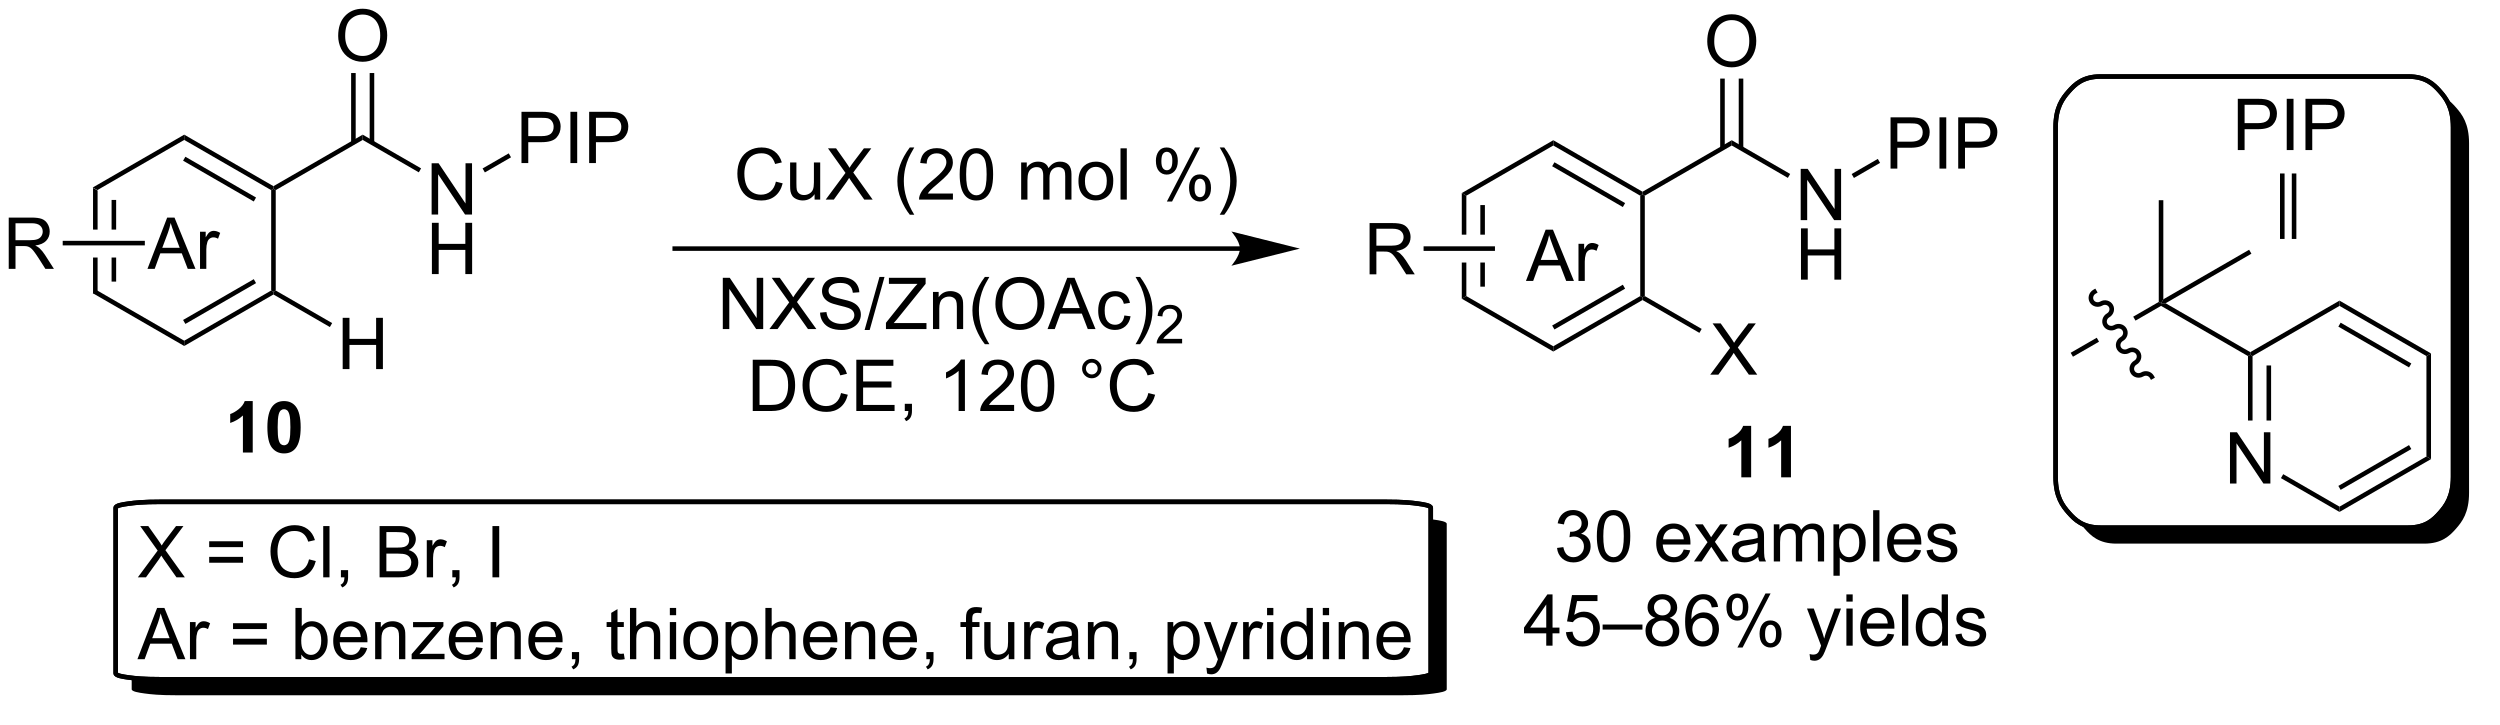 <?xml version="1.0" encoding="UTF-8"?>
<!DOCTYPE svg PUBLIC '-//W3C//DTD SVG 1.0//EN'
          'http://www.w3.org/TR/2001/REC-SVG-20010904/DTD/svg10.dtd'>
<svg stroke-dasharray="none" shape-rendering="auto" xmlns="http://www.w3.org/2000/svg" font-family="'Dialog'" text-rendering="auto" width="766" fill-opacity="1" color-interpolation="auto" color-rendering="auto" preserveAspectRatio="xMidYMid meet" font-size="12px" viewBox="0 0 766 222" fill="black" xmlns:xlink="http://www.w3.org/1999/xlink" stroke="black" image-rendering="auto" stroke-miterlimit="10" stroke-linecap="square" stroke-linejoin="miter" font-style="normal" stroke-width="1" height="222" stroke-dashoffset="0" font-weight="normal" stroke-opacity="1"
><!--Generated by the Batik Graphics2D SVG Generator--><defs id="genericDefs"
  /><g
  ><defs id="defs1"
    ><clipPath clipPathUnits="userSpaceOnUse" id="clipPath1"
      ><path d="M1.281 1.598 L288.262 1.598 L288.262 84.775 L1.281 84.775 L1.281 1.598 Z"
      /></clipPath
      ><clipPath clipPathUnits="userSpaceOnUse" id="clipPath2"
      ><path d="M81.27 100.181 L81.27 180.291 L360.017 180.291 L360.017 100.181 Z"
      /></clipPath
      ><clipPath clipPathUnits="userSpaceOnUse" id="clipPath3"
      ><path d="M81.27 100.181 L81.27 180.072 L359.3 180.072 L359.3 100.181 Z"
      /></clipPath
    ></defs
    ><g transform="scale(2.667,2.667) translate(-1.281,-1.598) matrix(1.029,0,0,1.029,-82.314,-101.448)"
    ><path d="M91.626 121.122 L91.626 125.775 L92.136 125.775 L92.136 121.416 L91.626 121.122 ZM93.697 122.465 L93.697 125.775 L94.207 125.775 L94.207 122.465 ZM93.697 128.893 L93.697 131.582 L94.207 131.582 L94.207 128.893 ZM91.626 128.893 L91.626 132.925 L92.136 132.63 L92.136 128.893 Z" stroke="none" clip-path="url(#clipPath3)"
    /></g
    ><g transform="matrix(2.743,0,0,2.743,-222.919,-274.789)"
    ><path d="M91.626 132.925 L92.136 132.63 L101.847 138.237 L101.847 138.827 Z" stroke="none" clip-path="url(#clipPath3)"
    /></g
    ><g transform="matrix(2.743,0,0,2.743,-222.919,-274.789)"
    ><path d="M101.847 138.827 L101.847 138.237 L111.559 132.63 L111.814 132.778 L111.814 133.072 ZM101.975 136.361 L109.87 131.803 L109.615 131.361 L101.72 135.919 Z" stroke="none" clip-path="url(#clipPath3)"
    /></g
    ><g transform="matrix(2.743,0,0,2.743,-222.919,-274.789)"
    ><path d="M112.069 132.63 L111.814 132.778 L111.559 132.63 L111.559 121.416 L111.814 121.269 L112.069 121.416 Z" stroke="none" clip-path="url(#clipPath3)"
    /></g
    ><g transform="matrix(2.743,0,0,2.743,-222.919,-274.789)"
    ><path d="M111.814 120.974 L111.814 121.269 L111.559 121.416 L101.847 115.809 L101.847 115.22 ZM109.87 122.244 L101.975 117.686 L101.72 118.128 L109.615 122.686 Z" stroke="none" clip-path="url(#clipPath3)"
    /></g
    ><g transform="matrix(2.743,0,0,2.743,-222.919,-274.789)"
    ><path d="M101.847 115.22 L101.847 115.809 L92.136 121.416 L91.626 121.122 Z" stroke="none" clip-path="url(#clipPath3)"
    /></g
    ><g transform="matrix(2.743,0,0,2.743,-222.919,-274.789)"
    ><path d="M112.069 121.416 L111.814 121.269 L111.814 120.974 L121.781 115.22 L121.781 115.809 Z" stroke="none" clip-path="url(#clipPath3)"
    /></g
    ><g transform="matrix(2.743,0,0,2.743,-222.919,-274.789)"
    ><path d="M119.547 141.407 L119.547 135.68 L120.305 135.68 L120.305 138.032 L123.281 138.032 L123.281 135.68 L124.039 135.68 L124.039 141.407 L123.281 141.407 L123.281 138.707 L120.305 138.707 L120.305 141.407 L119.547 141.407 Z" stroke="none" clip-path="url(#clipPath3)"
    /></g
    ><g transform="matrix(2.743,0,0,2.743,-222.919,-274.789)"
    ><path d="M111.814 133.072 L111.814 132.778 L112.069 132.63 L118.37 136.268 L118.115 136.71 Z" stroke="none" clip-path="url(#clipPath3)"
    /></g
    ><g transform="matrix(2.743,0,0,2.743,-222.919,-274.789)"
    ><path d="M244.553 121.742 L244.553 126.389 L245.063 126.389 L245.063 122.037 L244.553 121.742 ZM246.625 123.086 L246.625 126.389 L247.135 126.389 L247.135 123.086 ZM246.625 129.507 L246.625 132.202 L247.135 132.202 L247.135 129.507 ZM244.553 129.507 L244.553 133.546 L245.063 133.251 L245.063 129.507 Z" stroke="none" clip-path="url(#clipPath3)"
    /></g
    ><g transform="matrix(2.743,0,0,2.743,-222.919,-274.789)"
    ><path d="M244.553 133.546 L245.063 133.251 L254.775 138.858 L254.775 139.447 Z" stroke="none" clip-path="url(#clipPath3)"
    /></g
    ><g transform="matrix(2.743,0,0,2.743,-222.919,-274.789)"
    ><path d="M254.775 139.447 L254.775 138.858 L264.487 133.251 L264.742 133.398 L264.742 133.693 ZM254.903 136.981 L262.798 132.423 L262.543 131.981 L254.648 136.54 Z" stroke="none" clip-path="url(#clipPath3)"
    /></g
    ><g transform="matrix(2.743,0,0,2.743,-222.919,-274.789)"
    ><path d="M264.997 133.251 L264.742 133.398 L264.487 133.251 L264.487 122.037 L264.742 121.889 L264.997 122.037 Z" stroke="none" clip-path="url(#clipPath3)"
    /></g
    ><g transform="matrix(2.743,0,0,2.743,-222.919,-274.789)"
    ><path d="M264.742 121.595 L264.742 121.889 L264.487 122.037 L254.775 116.43 L254.775 115.841 ZM262.798 122.865 L254.903 118.306 L254.648 118.748 L262.543 123.306 Z" stroke="none" clip-path="url(#clipPath3)"
    /></g
    ><g transform="matrix(2.743,0,0,2.743,-222.919,-274.789)"
    ><path d="M254.775 115.841 L254.775 116.43 L245.063 122.037 L244.553 121.742 Z" stroke="none" clip-path="url(#clipPath3)"
    /></g
    ><g transform="matrix(2.743,0,0,2.743,-222.919,-274.789)"
    ><path d="M264.997 122.037 L264.742 121.889 L264.742 121.595 L274.709 115.841 L274.709 116.43 Z" stroke="none" clip-path="url(#clipPath3)"
    /></g
    ><g transform="matrix(2.743,0,0,2.743,-222.919,-274.789)"
    ><path d="M272.308 142.028 L274.521 139.043 L272.568 136.301 L273.472 136.301 L274.511 137.77 Q274.834 138.225 274.972 138.473 Q275.162 138.16 275.425 137.819 L276.576 136.301 L277.401 136.301 L275.388 138.999 L277.558 142.028 L276.62 142.028 L275.177 139.983 Q275.058 139.809 274.927 139.6 Q274.737 139.913 274.654 140.03 L273.216 142.028 L272.308 142.028 Z" stroke="none" clip-path="url(#clipPath3)"
    /></g
    ><g transform="matrix(2.743,0,0,2.743,-222.919,-274.789)"
    ><path d="M264.742 133.693 L264.742 133.398 L264.997 133.251 L271.351 136.919 L271.096 137.361 Z" stroke="none" clip-path="url(#clipPath3)"
    /></g
    ><g transform="matrix(2.743,0,0,2.743,-222.919,-274.789)"
    ><path d="M82.243 130.209 L82.243 124.482 L84.782 124.482 Q85.547 124.482 85.946 124.636 Q86.344 124.789 86.581 125.18 Q86.821 125.571 86.821 126.044 Q86.821 126.654 86.425 127.073 Q86.032 127.49 85.206 127.602 Q85.508 127.748 85.665 127.888 Q85.995 128.193 86.292 128.649 L87.29 130.209 L86.336 130.209 L85.579 129.016 Q85.245 128.5 85.029 128.227 Q84.816 127.953 84.646 127.844 Q84.477 127.735 84.3 127.693 Q84.172 127.664 83.878 127.664 L83 127.664 L83 130.209 L82.243 130.209 ZM83 127.008 L84.628 127.008 Q85.149 127.008 85.441 126.901 Q85.735 126.794 85.886 126.558 Q86.04 126.321 86.04 126.044 Q86.04 125.638 85.743 125.378 Q85.448 125.115 84.813 125.115 L83 125.115 L83 127.008 Z" stroke="none" clip-path="url(#clipPath3)"
    /></g
    ><g transform="matrix(2.743,0,0,2.743,-222.919,-274.789)"
    ><path d="M97.742 130.209 L99.942 124.482 L100.76 124.482 L103.103 130.209 L102.239 130.209 L101.572 128.474 L99.176 128.474 L98.549 130.209 L97.742 130.209 ZM99.395 127.857 L101.338 127.857 L100.739 126.271 Q100.465 125.547 100.333 125.084 Q100.223 125.633 100.025 126.177 L99.395 127.857 ZM103.611 130.209 L103.611 126.06 L104.244 126.06 L104.244 126.688 Q104.486 126.248 104.689 126.107 Q104.895 125.966 105.142 125.966 Q105.497 125.966 105.864 126.193 L105.622 126.844 Q105.364 126.693 105.106 126.693 Q104.877 126.693 104.692 126.831 Q104.51 126.969 104.432 127.216 Q104.314 127.591 104.314 128.037 L104.314 130.209 L103.611 130.209 Z" stroke="none" clip-path="url(#clipPath3)"
    /></g
    ><g transform="matrix(2.743,0,0,2.743,-222.919,-274.789)"
    ><path d="M88.273 127.589 L88.273 127.079 L97.447 127.079 L97.447 127.589 Z" stroke="none" clip-path="url(#clipPath3)"
    /></g
    ><g transform="matrix(2.743,0,0,2.743,-222.919,-274.789)"
    ><path d="M129.482 124.144 L129.482 118.417 L130.261 118.417 L133.269 122.912 L133.269 118.417 L133.995 118.417 L133.995 124.144 L133.217 124.144 L130.209 119.644 L130.209 124.144 L129.482 124.144 Z" stroke="none" clip-path="url(#clipPath3)"
    /></g
    ><g transform="matrix(2.743,0,0,2.743,-222.919,-274.789)"
    ><path d="M129.513 130.794 L129.513 125.067 L130.271 125.067 L130.271 127.419 L133.248 127.419 L133.248 125.067 L134.006 125.067 L134.006 130.794 L133.248 130.794 L133.248 128.093 L130.271 128.093 L130.271 130.794 L129.513 130.794 Z" stroke="none" clip-path="url(#clipPath3)"
    /></g
    ><g transform="matrix(2.743,0,0,2.743,-222.919,-274.789)"
    ><path d="M121.781 115.809 L121.781 115.22 L128.306 118.987 L128.051 119.429 Z" stroke="none" clip-path="url(#clipPath3)"
    /></g
    ><g transform="matrix(2.743,0,0,2.743,-222.919,-274.789)"
    ><path d="M119.044 104.192 Q119.044 102.765 119.81 101.96 Q120.575 101.153 121.786 101.153 Q122.578 101.153 123.213 101.533 Q123.851 101.911 124.185 102.588 Q124.521 103.265 124.521 104.124 Q124.521 104.997 124.169 105.684 Q123.818 106.372 123.172 106.726 Q122.528 107.08 121.781 107.08 Q120.974 107.08 120.336 106.689 Q119.7 106.296 119.372 105.622 Q119.044 104.945 119.044 104.192 ZM119.825 104.202 Q119.825 105.239 120.38 105.835 Q120.937 106.429 121.778 106.429 Q122.633 106.429 123.185 105.827 Q123.739 105.226 123.739 104.122 Q123.739 103.421 123.502 102.9 Q123.266 102.379 122.81 102.093 Q122.357 101.804 121.789 101.804 Q120.984 101.804 120.403 102.359 Q119.825 102.911 119.825 104.202 Z" stroke="none" clip-path="url(#clipPath3)"
    /></g
    ><g transform="matrix(2.743,0,0,2.743,-222.919,-274.789)"
    ><path d="M123.072 116.113 L123.072 108.336 L122.562 108.336 L122.562 116.113 ZM121 116.113 L121 108.336 L120.49 108.336 L120.49 116.113 Z" stroke="none" clip-path="url(#clipPath3)"
    /></g
    ><g transform="matrix(2.743,0,0,2.743,-222.919,-274.789)"
    ><path d="M139.519 118.39 L139.519 112.663 L141.681 112.663 Q142.251 112.663 142.551 112.718 Q142.972 112.788 143.256 112.986 Q143.543 113.181 143.717 113.538 Q143.892 113.892 143.892 114.319 Q143.892 115.049 143.426 115.556 Q142.962 116.061 141.746 116.061 L140.277 116.061 L140.277 118.39 L139.519 118.39 ZM140.277 115.384 L141.759 115.384 Q142.493 115.384 142.801 115.111 Q143.111 114.838 143.111 114.343 Q143.111 113.983 142.928 113.728 Q142.746 113.47 142.449 113.39 Q142.259 113.338 141.743 113.338 L140.277 113.338 L140.277 115.384 ZM144.986 118.39 L144.986 112.663 L145.743 112.663 L145.743 118.39 L144.986 118.39 ZM147.078 118.39 L147.078 112.663 L149.239 112.663 Q149.81 112.663 150.109 112.718 Q150.531 112.788 150.815 112.986 Q151.101 113.181 151.276 113.538 Q151.45 113.892 151.45 114.319 Q151.45 115.049 150.984 115.556 Q150.521 116.061 149.305 116.061 L147.836 116.061 L147.836 118.39 L147.078 118.39 ZM147.836 115.384 L149.318 115.384 Q150.052 115.384 150.359 115.111 Q150.669 114.838 150.669 114.343 Q150.669 113.983 150.487 113.728 Q150.305 113.47 150.008 113.39 Q149.818 113.338 149.302 113.338 L147.836 113.338 L147.836 115.384 Z" stroke="none" clip-path="url(#clipPath3)"
    /></g
    ><g transform="matrix(2.743,0,0,2.743,-222.919,-274.789)"
    ><path d="M135.429 119.438 L135.174 118.996 L138.096 117.309 L138.351 117.751 Z" stroke="none" clip-path="url(#clipPath3)"
    /></g
    ><g transform="matrix(2.743,0,0,2.743,-222.919,-274.789)"
    ><path d="M330.363 154.189 L330.363 148.463 L331.142 148.463 L334.15 152.957 L334.15 148.463 L334.876 148.463 L334.876 154.189 L334.098 154.189 L331.09 149.689 L331.09 154.189 L330.363 154.189 Z" stroke="none" clip-path="url(#clipPath3)"
    /></g
    ><g transform="matrix(2.743,0,0,2.743,-222.919,-274.789)"
    ><path d="M332.374 139.953 L332.629 139.805 L332.884 139.953 L332.884 147.151 L332.374 147.151 ZM334.445 141.002 L334.445 147.151 L334.956 147.151 L334.956 141.002 Z" stroke="none" clip-path="url(#clipPath3)"
    /></g
    ><g transform="matrix(2.743,0,0,2.743,-222.919,-274.789)"
    ><path d="M336.055 153.587 L336.31 153.145 L342.596 156.774 L342.596 157.363 Z" stroke="none" clip-path="url(#clipPath3)"
    /></g
    ><g transform="matrix(2.743,0,0,2.743,-222.919,-274.789)"
    ><path d="M342.596 157.363 L342.596 156.774 L352.307 151.167 L352.818 151.462 ZM342.723 154.897 L350.619 150.339 L350.363 149.897 L342.468 154.456 Z" stroke="none" clip-path="url(#clipPath3)"
    /></g
    ><g transform="matrix(2.743,0,0,2.743,-222.919,-274.789)"
    ><path d="M352.818 151.462 L352.307 151.167 L352.307 139.953 L352.818 139.658 Z" stroke="none" clip-path="url(#clipPath3)"
    /></g
    ><g transform="matrix(2.743,0,0,2.743,-222.919,-274.789)"
    ><path d="M352.818 139.658 L352.307 139.953 L342.596 134.346 L342.596 133.757 ZM350.619 140.781 L342.723 136.222 L342.468 136.664 L350.363 141.222 Z" stroke="none" clip-path="url(#clipPath3)"
    /></g
    ><g transform="matrix(2.743,0,0,2.743,-222.919,-274.789)"
    ><path d="M342.596 133.757 L342.596 134.346 L332.884 139.953 L332.629 139.805 L332.629 139.511 Z" stroke="none" clip-path="url(#clipPath3)"
    /></g
    ><g transform="matrix(2.743,0,0,2.743,-222.919,-274.789)"
    ><path d="M332.629 139.511 L332.629 139.805 L332.374 139.953 L322.662 134.346 L322.662 134.051 L323.172 134.051 Z" stroke="none" clip-path="url(#clipPath3)"
    /></g
    ><g transform="matrix(2.743,0,0,2.743,-222.919,-274.789)"
    ><path d="M322.407 133.904 L319.554 135.551 L319.809 135.993 L319.809 135.993 L322.662 134.346 L322.662 134.051 L322.407 133.904 ZM315.479 137.904 L312.568 139.585 L312.823 140.026 L315.734 138.346 L315.479 137.904 Z" stroke="none" clip-path="url(#clipPath3)"
    /></g
    ><g transform="matrix(2.743,0,0,2.743,-222.919,-274.789)"
    ><path d="M322.917 133.609 L322.662 134.051 L322.407 133.904 L322.407 122.543 L322.917 122.543 Z" stroke="none" clip-path="url(#clipPath3)"
    /></g
    ><g transform="matrix(2.743,0,0,2.743,-222.919,-274.789)"
    ><path d="M323.172 134.051 L322.662 134.051 L322.917 133.609 L332.501 128.076 L332.757 128.518 Z" stroke="none" clip-path="url(#clipPath3)"
    /></g
    ><g transform="matrix(2.743,0,0,2.743,-222.919,-274.789)"
    ><path d="M315.101 132.544 C314.6 132.833 314.421 133.463 314.701 133.949 C314.982 134.436 315.616 134.595 316.118 134.306 C316.376 134.157 316.698 134.233 316.838 134.475 C316.978 134.718 316.883 135.035 316.625 135.183 C316.124 135.473 315.945 136.102 316.225 136.589 C316.506 137.075 317.14 137.235 317.642 136.945 C317.9 136.796 318.222 136.872 318.362 137.115 C318.502 137.357 318.407 137.674 318.149 137.823 C317.647 138.112 317.468 138.742 317.749 139.228 C318.03 139.714 318.664 139.874 319.166 139.585 C319.423 139.436 319.746 139.512 319.886 139.754 C320.026 139.996 319.931 140.314 319.673 140.462 C319.171 140.752 318.992 141.381 319.273 141.868 C319.554 142.354 320.188 142.514 320.69 142.224 C320.947 142.075 321.27 142.151 321.41 142.393 L321.537 142.614 L321.979 142.36 L321.852 142.139 C321.571 141.652 320.937 141.493 320.435 141.782 C320.178 141.931 319.855 141.855 319.715 141.613 C319.575 141.37 319.67 141.053 319.928 140.904 C320.43 140.615 320.609 139.986 320.328 139.499 C320.047 139.013 319.413 138.853 318.911 139.143 C318.654 139.291 318.331 139.215 318.191 138.973 C318.051 138.731 318.147 138.414 318.404 138.265 C318.906 137.975 319.085 137.346 318.804 136.86 C318.523 136.373 317.889 136.214 317.387 136.503 C317.13 136.652 316.807 136.576 316.667 136.334 C316.527 136.091 316.623 135.774 316.88 135.625 C317.382 135.336 317.561 134.707 317.28 134.22 C316.999 133.734 316.365 133.574 315.863 133.864 C315.606 134.012 315.284 133.937 315.144 133.694 C315.003 133.452 315.099 133.135 315.356 132.986 L315.577 132.858 L315.322 132.417 L315.101 132.544 Z" stroke="none" clip-path="url(#clipPath3)"
    /></g
    ><g transform="matrix(2.743,0,0,2.743,-222.919,-274.789)"
    ><path d="M282.41 124.764 L282.41 119.038 L283.188 119.038 L286.196 123.533 L286.196 119.038 L286.923 119.038 L286.923 124.764 L286.144 124.764 L283.136 120.264 L283.136 124.764 L282.41 124.764 Z" stroke="none" clip-path="url(#clipPath3)"
    /></g
    ><g transform="matrix(2.743,0,0,2.743,-222.919,-274.789)"
    ><path d="M282.441 131.415 L282.441 125.688 L283.199 125.688 L283.199 128.04 L286.175 128.04 L286.175 125.688 L286.933 125.688 L286.933 131.415 L286.175 131.415 L286.175 128.714 L283.199 128.714 L283.199 131.415 L282.441 131.415 Z" stroke="none" clip-path="url(#clipPath3)"
    /></g
    ><g transform="matrix(2.743,0,0,2.743,-222.919,-274.789)"
    ><path d="M274.709 116.43 L274.709 115.841 L281.233 119.608 L280.978 120.05 Z" stroke="none" clip-path="url(#clipPath3)"
    /></g
    ><g transform="matrix(2.743,0,0,2.743,-222.919,-274.789)"
    ><path d="M271.972 104.812 Q271.972 103.385 272.737 102.581 Q273.503 101.773 274.714 101.773 Q275.505 101.773 276.141 102.154 Q276.779 102.531 277.112 103.208 Q277.448 103.885 277.448 104.745 Q277.448 105.617 277.097 106.305 Q276.745 106.992 276.099 107.346 Q275.456 107.701 274.709 107.701 Q273.901 107.701 273.263 107.31 Q272.628 106.917 272.3 106.242 Q271.972 105.565 271.972 104.812 ZM272.753 104.823 Q272.753 105.859 273.308 106.456 Q273.865 107.049 274.706 107.049 Q275.56 107.049 276.112 106.448 Q276.667 105.846 276.667 104.742 Q276.667 104.042 276.43 103.521 Q276.193 103 275.737 102.713 Q275.284 102.424 274.716 102.424 Q273.912 102.424 273.331 102.979 Q272.753 103.531 272.753 104.823 Z" stroke="none" clip-path="url(#clipPath3)"
    /></g
    ><g transform="matrix(2.743,0,0,2.743,-222.919,-274.789)"
    ><path d="M276 116.733 L276 108.957 L275.489 108.957 L275.489 116.733 ZM273.928 116.733 L273.928 108.957 L273.418 108.957 L273.418 116.733 Z" stroke="none" clip-path="url(#clipPath3)"
    /></g
    ><g transform="matrix(2.743,0,0,2.743,-222.919,-274.789)"
    ><path d="M292.447 119.01 L292.447 113.284 L294.608 113.284 Q295.179 113.284 295.478 113.338 Q295.9 113.409 296.184 113.607 Q296.47 113.802 296.645 114.159 Q296.819 114.513 296.819 114.94 Q296.819 115.669 296.353 116.177 Q295.89 116.682 294.673 116.682 L293.205 116.682 L293.205 119.01 L292.447 119.01 ZM293.205 116.005 L294.687 116.005 Q295.421 116.005 295.728 115.732 Q296.038 115.458 296.038 114.963 Q296.038 114.604 295.856 114.349 Q295.673 114.091 295.377 114.01 Q295.187 113.958 294.671 113.958 L293.205 113.958 L293.205 116.005 ZM297.913 119.01 L297.913 113.284 L298.671 113.284 L298.671 119.01 L297.913 119.01 ZM300.005 119.01 L300.005 113.284 L302.167 113.284 Q302.737 113.284 303.037 113.338 Q303.459 113.409 303.743 113.607 Q304.029 113.802 304.203 114.159 Q304.378 114.513 304.378 114.94 Q304.378 115.669 303.912 116.177 Q303.448 116.682 302.232 116.682 L300.763 116.682 L300.763 119.01 L300.005 119.01 ZM300.763 116.005 L302.245 116.005 Q302.979 116.005 303.287 115.732 Q303.597 115.458 303.597 114.963 Q303.597 114.604 303.414 114.349 Q303.232 114.091 302.935 114.01 Q302.745 113.958 302.229 113.958 L300.763 113.958 L300.763 116.005 Z" stroke="none" clip-path="url(#clipPath3)"
    /></g
    ><g transform="matrix(2.743,0,0,2.743,-222.919,-274.789)"
    ><path d="M288.357 120.059 L288.102 119.617 L291.023 117.93 L291.278 118.372 Z" stroke="none" clip-path="url(#clipPath3)"
    /></g
    ><g transform="matrix(2.743,0,0,2.743,-222.919,-274.789)"
    ><path d="M109.499 150.729 L108.402 150.729 L108.402 146.591 Q107.801 147.153 106.983 147.424 L106.983 146.427 Q107.413 146.286 107.915 145.895 Q108.421 145.502 108.608 144.979 L109.499 144.979 L109.499 150.729 ZM112.995 144.979 Q113.828 144.979 114.297 145.572 Q114.854 146.276 114.854 147.903 Q114.854 149.528 114.292 150.239 Q113.828 150.828 112.995 150.828 Q112.159 150.828 111.646 150.184 Q111.135 149.541 111.135 147.893 Q111.135 146.276 111.698 145.565 Q112.164 144.979 112.995 144.979 ZM112.995 145.888 Q112.797 145.888 112.641 146.015 Q112.484 146.143 112.398 146.471 Q112.284 146.895 112.284 147.903 Q112.284 148.911 112.385 149.289 Q112.487 149.666 112.641 149.791 Q112.797 149.916 112.995 149.916 Q113.195 149.916 113.352 149.789 Q113.508 149.661 113.594 149.333 Q113.706 148.911 113.706 147.903 Q113.706 146.895 113.604 146.52 Q113.503 146.143 113.349 146.015 Q113.195 145.888 112.995 145.888 Z" stroke="none" clip-path="url(#clipPath3)"
    /></g
    ><g transform="matrix(2.743,0,0,2.743,-222.919,-274.789)"
    ><path d="M219.77 127.693 L156.639 127.693 L156.383 127.693 L156.383 128.203 L156.639 128.203 L219.77 128.203 L220.025 128.203 L220.025 127.693 L219.77 127.693 ZM226.469 127.948 L218.816 126.035 C218.816 126.035 219.77 127.111 219.77 127.948 C219.77 128.786 218.816 129.862 218.816 129.862 Z" stroke="none" clip-path="url(#clipPath3)"
    /></g
    ><g transform="matrix(2.743,0,0,2.743,-222.919,-274.789)"
    ><path d="M167.938 120.469 L168.696 120.659 Q168.459 121.594 167.839 122.086 Q167.22 122.576 166.326 122.576 Q165.399 122.576 164.818 122.198 Q164.24 121.82 163.936 121.107 Q163.633 120.391 163.633 119.57 Q163.633 118.675 163.975 118.011 Q164.318 117.344 164.949 116.998 Q165.579 116.651 166.337 116.651 Q167.196 116.651 167.782 117.089 Q168.368 117.526 168.6 118.32 L167.852 118.495 Q167.654 117.87 167.274 117.586 Q166.897 117.3 166.321 117.3 Q165.662 117.3 165.217 117.617 Q164.774 117.932 164.595 118.466 Q164.415 119 164.415 119.565 Q164.415 120.297 164.628 120.841 Q164.842 121.386 165.29 121.656 Q165.74 121.925 166.264 121.925 Q166.899 121.925 167.339 121.557 Q167.782 121.19 167.938 120.469 ZM172.26 122.477 L172.26 121.867 Q171.775 122.57 170.942 122.57 Q170.575 122.57 170.257 122.43 Q169.94 122.289 169.783 122.076 Q169.63 121.862 169.567 121.555 Q169.525 121.347 169.525 120.899 L169.525 118.328 L170.229 118.328 L170.229 120.628 Q170.229 121.18 170.27 121.37 Q170.338 121.649 170.552 121.807 Q170.768 121.964 171.083 121.964 Q171.4 121.964 171.677 121.802 Q171.955 121.641 172.07 121.362 Q172.184 121.081 172.184 120.55 L172.184 118.328 L172.887 118.328 L172.887 122.477 L172.26 122.477 ZM173.498 122.477 L175.712 119.492 L173.758 116.75 L174.662 116.75 L175.701 118.219 Q176.024 118.675 176.162 118.922 Q176.352 118.609 176.615 118.268 L177.766 116.75 L178.592 116.75 L176.579 119.448 L178.748 122.477 L177.811 122.477 L176.368 120.432 Q176.248 120.258 176.118 120.05 Q175.928 120.362 175.845 120.479 L174.407 122.477 L173.498 122.477 ZM182.893 124.162 Q182.309 123.427 181.906 122.443 Q181.505 121.456 181.505 120.401 Q181.505 119.472 181.807 118.62 Q182.158 117.633 182.893 116.651 L183.395 116.651 Q182.924 117.464 182.77 117.813 Q182.533 118.352 182.395 118.938 Q182.229 119.667 182.229 120.406 Q182.229 122.284 183.395 124.162 L182.893 124.162 ZM187.713 121.8 L187.713 122.477 L183.927 122.477 Q183.919 122.222 184.01 121.987 Q184.153 121.602 184.471 121.227 Q184.791 120.852 185.393 120.359 Q186.325 119.594 186.653 119.146 Q186.981 118.698 186.981 118.3 Q186.981 117.883 186.682 117.597 Q186.385 117.307 185.903 117.307 Q185.395 117.307 185.091 117.612 Q184.786 117.917 184.783 118.456 L184.059 118.383 Q184.135 117.573 184.619 117.151 Q185.104 116.727 185.919 116.727 Q186.744 116.727 187.223 117.185 Q187.705 117.641 187.705 118.315 Q187.705 118.659 187.565 118.992 Q187.424 119.323 187.096 119.69 Q186.77 120.057 186.012 120.698 Q185.38 121.229 185.2 121.419 Q185.02 121.609 184.903 121.8 L187.713 121.8 ZM188.467 119.651 Q188.467 118.636 188.675 118.018 Q188.883 117.399 189.295 117.063 Q189.709 116.727 190.334 116.727 Q190.795 116.727 191.141 116.912 Q191.49 117.097 191.717 117.448 Q191.943 117.797 192.071 118.3 Q192.201 118.8 192.201 119.651 Q192.201 120.659 191.993 121.279 Q191.787 121.899 191.373 122.237 Q190.962 122.576 190.334 122.576 Q189.506 122.576 189.032 121.979 Q188.467 121.266 188.467 119.651 ZM189.188 119.651 Q189.188 121.063 189.519 121.529 Q189.85 121.995 190.334 121.995 Q190.818 121.995 191.147 121.526 Q191.477 121.057 191.477 119.651 Q191.477 118.237 191.147 117.774 Q190.818 117.307 190.326 117.307 Q189.842 117.307 189.553 117.719 Q189.188 118.242 189.188 119.651 ZM195.334 122.477 L195.334 118.328 L195.962 118.328 L195.962 118.909 Q196.157 118.604 196.48 118.419 Q196.805 118.234 197.22 118.234 Q197.68 118.234 197.975 118.427 Q198.272 118.617 198.391 118.961 Q198.883 118.234 199.673 118.234 Q200.29 118.234 200.62 118.576 Q200.954 118.917 200.954 119.628 L200.954 122.477 L200.256 122.477 L200.256 119.862 Q200.256 119.44 200.186 119.255 Q200.118 119.07 199.938 118.959 Q199.758 118.844 199.516 118.844 Q199.079 118.844 198.79 119.136 Q198.501 119.425 198.501 120.065 L198.501 122.477 L197.798 122.477 L197.798 119.781 Q197.798 119.313 197.626 119.078 Q197.454 118.844 197.063 118.844 Q196.766 118.844 196.514 119 Q196.264 119.156 196.149 119.459 Q196.037 119.758 196.037 120.323 L196.037 122.477 L195.334 122.477 ZM201.735 120.401 Q201.735 119.25 202.376 118.695 Q202.912 118.234 203.68 118.234 Q204.537 118.234 205.079 118.794 Q205.623 119.354 205.623 120.344 Q205.623 121.143 205.381 121.604 Q205.141 122.063 204.683 122.318 Q204.225 122.57 203.68 122.57 Q202.811 122.57 202.272 122.013 Q201.735 121.453 201.735 120.401 ZM202.459 120.401 Q202.459 121.198 202.805 121.597 Q203.154 121.992 203.68 121.992 Q204.204 121.992 204.55 121.594 Q204.899 121.195 204.899 120.378 Q204.899 119.609 204.55 119.214 Q204.201 118.815 203.68 118.815 Q203.154 118.815 202.805 119.211 Q202.459 119.604 202.459 120.401 ZM206.432 122.477 L206.432 116.75 L207.135 116.75 L207.135 122.477 L206.432 122.477 ZM210.385 118.125 Q210.385 117.511 210.692 117.081 Q211.002 116.651 211.588 116.651 Q212.127 116.651 212.479 117.037 Q212.833 117.422 212.833 118.167 Q212.833 118.893 212.476 119.287 Q212.119 119.68 211.596 119.68 Q211.075 119.68 210.729 119.294 Q210.385 118.906 210.385 118.125 ZM211.606 117.136 Q211.346 117.136 211.171 117.362 Q210.997 117.589 210.997 118.195 Q210.997 118.745 211.171 118.972 Q211.348 119.195 211.606 119.195 Q211.872 119.195 212.046 118.969 Q212.221 118.742 212.221 118.141 Q212.221 117.586 212.044 117.362 Q211.869 117.136 211.606 117.136 ZM211.611 122.688 L214.744 116.651 L215.315 116.651 L212.192 122.688 L211.611 122.688 ZM214.088 121.133 Q214.088 120.516 214.395 120.089 Q214.705 119.659 215.294 119.659 Q215.833 119.659 216.187 120.044 Q216.541 120.43 216.541 121.175 Q216.541 121.901 216.182 122.294 Q215.825 122.688 215.299 122.688 Q214.778 122.688 214.432 122.3 Q214.088 121.909 214.088 121.133 ZM215.315 120.143 Q215.049 120.143 214.874 120.37 Q214.7 120.597 214.7 121.203 Q214.7 121.75 214.874 121.977 Q215.052 122.203 215.309 122.203 Q215.58 122.203 215.752 121.977 Q215.927 121.75 215.927 121.149 Q215.927 120.594 215.749 120.37 Q215.575 120.143 215.315 120.143 ZM218.022 124.162 L217.516 124.162 Q218.686 122.284 218.686 120.406 Q218.686 119.672 218.516 118.948 Q218.383 118.362 218.147 117.823 Q217.993 117.472 217.516 116.651 L218.022 116.651 Q218.756 117.633 219.107 118.62 Q219.407 119.472 219.407 120.401 Q219.407 121.456 219.003 122.443 Q218.6 123.427 218.022 124.162 Z" stroke="none" clip-path="url(#clipPath3)"
    /></g
    ><g transform="matrix(2.743,0,0,2.743,-222.919,-274.789)"
    ><path d="M162.007 136.939 L162.007 131.213 L162.786 131.213 L165.793 135.708 L165.793 131.213 L166.52 131.213 L166.52 136.939 L165.741 136.939 L162.733 132.439 L162.733 136.939 L162.007 136.939 ZM167.211 136.939 L169.425 133.955 L167.472 131.213 L168.375 131.213 L169.414 132.681 Q169.737 133.137 169.875 133.385 Q170.065 133.072 170.328 132.731 L171.48 131.213 L172.305 131.213 L170.292 133.911 L172.461 136.939 L171.524 136.939 L170.081 134.895 Q169.961 134.721 169.831 134.512 Q169.641 134.825 169.558 134.942 L168.12 136.939 L167.211 136.939 ZM172.87 135.098 L173.586 135.036 Q173.636 135.465 173.821 135.741 Q174.008 136.017 174.399 136.187 Q174.789 136.356 175.276 136.356 Q175.711 136.356 176.042 136.228 Q176.375 136.098 176.537 135.874 Q176.698 135.65 176.698 135.385 Q176.698 135.114 176.542 134.913 Q176.386 134.713 176.026 134.575 Q175.797 134.486 175.008 134.296 Q174.219 134.106 173.901 133.939 Q173.493 133.723 173.289 133.405 Q173.089 133.088 173.089 132.692 Q173.089 132.26 173.334 131.882 Q173.581 131.504 174.053 131.309 Q174.526 131.114 175.105 131.114 Q175.743 131.114 176.227 131.32 Q176.714 131.525 176.974 131.924 Q177.237 132.322 177.258 132.825 L176.532 132.879 Q176.472 132.338 176.133 132.062 Q175.797 131.783 175.136 131.783 Q174.448 131.783 174.133 132.036 Q173.821 132.286 173.821 132.642 Q173.821 132.95 174.042 133.15 Q174.261 133.348 175.185 133.559 Q176.11 133.767 176.453 133.924 Q176.953 134.153 177.19 134.507 Q177.43 134.861 177.43 135.322 Q177.43 135.778 177.167 136.184 Q176.907 136.588 176.414 136.814 Q175.925 137.038 175.313 137.038 Q174.534 137.038 174.008 136.812 Q173.485 136.583 173.185 136.129 Q172.886 135.674 172.87 135.098 ZM177.847 137.038 L179.508 131.114 L180.071 131.114 L178.414 137.038 L177.847 137.038 ZM180.231 136.939 L180.231 136.236 L183.163 132.567 Q183.476 132.176 183.757 131.887 L180.562 131.887 L180.562 131.213 L184.663 131.213 L184.663 131.887 L181.45 135.861 L181.101 136.262 L184.757 136.262 L184.757 136.939 L180.231 136.939 ZM185.485 136.939 L185.485 132.791 L186.118 132.791 L186.118 133.379 Q186.573 132.697 187.438 132.697 Q187.813 132.697 188.125 132.833 Q188.44 132.965 188.597 133.184 Q188.753 133.403 188.815 133.705 Q188.855 133.9 188.855 134.387 L188.855 136.939 L188.151 136.939 L188.151 134.416 Q188.151 133.986 188.068 133.773 Q187.987 133.559 187.779 133.434 Q187.571 133.306 187.289 133.306 Q186.839 133.306 186.513 133.593 Q186.188 133.877 186.188 134.674 L186.188 136.939 L185.485 136.939 ZM191.278 138.624 Q190.694 137.89 190.291 136.905 Q189.89 135.918 189.89 134.864 Q189.89 133.934 190.192 133.083 Q190.543 132.096 191.278 131.114 L191.78 131.114 Q191.309 131.926 191.155 132.275 Q190.918 132.814 190.78 133.4 Q190.614 134.129 190.614 134.869 Q190.614 136.747 191.78 138.624 L191.278 138.624 ZM192.457 134.15 Q192.457 132.723 193.223 131.918 Q193.989 131.111 195.2 131.111 Q195.991 131.111 196.627 131.491 Q197.265 131.869 197.598 132.546 Q197.934 133.223 197.934 134.083 Q197.934 134.955 197.582 135.642 Q197.231 136.33 196.585 136.684 Q195.942 137.038 195.194 137.038 Q194.387 137.038 193.749 136.648 Q193.114 136.254 192.786 135.58 Q192.457 134.903 192.457 134.15 ZM193.239 134.161 Q193.239 135.197 193.793 135.793 Q194.351 136.387 195.192 136.387 Q196.046 136.387 196.598 135.786 Q197.153 135.184 197.153 134.08 Q197.153 133.379 196.916 132.859 Q196.679 132.338 196.223 132.051 Q195.77 131.762 195.202 131.762 Q194.398 131.762 193.817 132.317 Q193.239 132.869 193.239 134.161 ZM198.279 136.939 L200.48 131.213 L201.297 131.213 L203.641 136.939 L202.776 136.939 L202.11 135.205 L199.714 135.205 L199.086 136.939 L198.279 136.939 ZM199.933 134.588 L201.875 134.588 L201.276 133.002 Q201.003 132.278 200.87 131.814 Q200.761 132.364 200.563 132.908 L199.933 134.588 ZM206.862 135.418 L207.555 135.51 Q207.44 136.223 206.974 136.629 Q206.508 137.033 205.828 137.033 Q204.977 137.033 204.459 136.476 Q203.94 135.918 203.94 134.879 Q203.94 134.208 204.162 133.705 Q204.386 133.2 204.841 132.95 Q205.297 132.697 205.831 132.697 Q206.508 132.697 206.938 133.038 Q207.368 133.379 207.487 134.01 L206.805 134.114 Q206.706 133.697 206.459 133.486 Q206.211 133.275 205.86 133.275 Q205.328 133.275 204.995 133.655 Q204.664 134.036 204.664 134.861 Q204.664 135.697 204.985 136.077 Q205.305 136.455 205.821 136.455 Q206.235 136.455 206.511 136.202 Q206.789 135.947 206.862 135.418 ZM208.618 138.624 L208.112 138.624 Q209.282 136.747 209.282 134.869 Q209.282 134.135 209.112 133.411 Q208.98 132.825 208.743 132.286 Q208.589 131.934 208.112 131.114 L208.618 131.114 Q209.352 132.096 209.703 133.083 Q210.003 133.934 210.003 134.864 Q210.003 135.918 209.599 136.905 Q209.196 137.89 208.618 138.624 Z" stroke="none" clip-path="url(#clipPath3)"
    /></g
    ><g transform="matrix(2.743,0,0,2.743,-222.919,-274.789)"
    ><path d="M213.314 138.032 L213.314 138.539 L210.474 138.539 Q210.468 138.348 210.536 138.172 Q210.644 137.883 210.882 137.602 Q211.122 137.321 211.573 136.952 Q212.273 136.377 212.519 136.041 Q212.765 135.705 212.765 135.407 Q212.765 135.094 212.54 134.879 Q212.317 134.662 211.956 134.662 Q211.575 134.662 211.347 134.891 Q211.118 135.119 211.116 135.524 L210.573 135.469 Q210.63 134.862 210.993 134.545 Q211.357 134.227 211.968 134.227 Q212.587 134.227 212.946 134.571 Q213.308 134.912 213.308 135.418 Q213.308 135.676 213.202 135.926 Q213.097 136.174 212.851 136.45 Q212.607 136.725 212.038 137.205 Q211.564 137.604 211.429 137.746 Q211.294 137.889 211.206 138.032 L213.314 138.032 Z" stroke="none" clip-path="url(#clipPath3)"
    /></g
    ><g transform="matrix(2.743,0,0,2.743,-222.919,-274.789)"
    ><path d="M165.351 146.089 L165.351 140.363 L167.325 140.363 Q167.992 140.363 168.343 140.444 Q168.835 140.558 169.184 140.855 Q169.637 141.238 169.862 141.834 Q170.085 142.428 170.085 143.194 Q170.085 143.847 169.932 144.352 Q169.781 144.855 169.541 145.186 Q169.304 145.514 169.02 145.704 Q168.739 145.894 168.338 145.993 Q167.937 146.089 167.419 146.089 L165.351 146.089 ZM166.109 145.412 L167.333 145.412 Q167.898 145.412 168.221 145.308 Q168.544 145.201 168.734 145.011 Q169.005 144.74 169.153 144.287 Q169.304 143.832 169.304 143.183 Q169.304 142.285 169.01 141.803 Q168.716 141.319 168.294 141.155 Q167.989 141.037 167.312 141.037 L166.109 141.037 L166.109 145.412 ZM175.214 144.082 L175.972 144.272 Q175.735 145.207 175.115 145.699 Q174.496 146.188 173.602 146.188 Q172.675 146.188 172.095 145.811 Q171.516 145.433 171.212 144.72 Q170.91 144.004 170.91 143.183 Q170.91 142.287 171.251 141.623 Q171.595 140.957 172.225 140.61 Q172.855 140.264 173.613 140.264 Q174.472 140.264 175.058 140.701 Q175.644 141.139 175.876 141.933 L175.128 142.108 Q174.93 141.483 174.55 141.199 Q174.173 140.912 173.597 140.912 Q172.938 140.912 172.493 141.23 Q172.05 141.545 171.871 142.079 Q171.691 142.613 171.691 143.178 Q171.691 143.91 171.905 144.454 Q172.118 144.998 172.566 145.269 Q173.016 145.537 173.54 145.537 Q174.175 145.537 174.615 145.17 Q175.058 144.803 175.214 144.082 ZM176.921 146.089 L176.921 140.363 L181.062 140.363 L181.062 141.037 L177.679 141.037 L177.679 142.792 L180.849 142.792 L180.849 143.464 L177.679 143.464 L177.679 145.412 L181.195 145.412 L181.195 146.089 L176.921 146.089 ZM182.335 146.089 L182.335 145.287 L183.137 145.287 L183.137 146.089 Q183.137 146.532 182.981 146.803 Q182.825 147.074 182.484 147.222 L182.289 146.923 Q182.512 146.824 182.617 146.634 Q182.724 146.446 182.734 146.089 L182.335 146.089 ZM189.052 146.089 L188.349 146.089 L188.349 141.608 Q188.093 141.85 187.682 142.092 Q187.27 142.334 186.942 142.457 L186.942 141.777 Q187.531 141.498 187.971 141.105 Q188.414 140.709 188.599 140.339 L189.052 140.339 L189.052 146.089 ZM194.548 145.412 L194.548 146.089 L190.761 146.089 Q190.753 145.834 190.845 145.6 Q190.988 145.214 191.305 144.839 Q191.626 144.464 192.227 143.972 Q193.16 143.207 193.488 142.759 Q193.816 142.311 193.816 141.912 Q193.816 141.496 193.516 141.209 Q193.22 140.92 192.738 140.92 Q192.23 140.92 191.925 141.225 Q191.621 141.53 191.618 142.069 L190.894 141.996 Q190.97 141.186 191.454 140.764 Q191.938 140.339 192.753 140.339 Q193.579 140.339 194.058 140.798 Q194.54 141.254 194.54 141.928 Q194.54 142.272 194.399 142.605 Q194.259 142.936 193.93 143.303 Q193.605 143.67 192.847 144.311 Q192.214 144.842 192.035 145.032 Q191.855 145.222 191.738 145.412 L194.548 145.412 ZM195.302 143.264 Q195.302 142.248 195.51 141.631 Q195.718 141.011 196.13 140.675 Q196.544 140.339 197.169 140.339 Q197.63 140.339 197.976 140.524 Q198.325 140.709 198.552 141.061 Q198.778 141.41 198.906 141.912 Q199.036 142.412 199.036 143.264 Q199.036 144.272 198.828 144.892 Q198.622 145.511 198.208 145.85 Q197.796 146.188 197.169 146.188 Q196.341 146.188 195.867 145.592 Q195.302 144.879 195.302 143.264 ZM196.023 143.264 Q196.023 144.675 196.354 145.142 Q196.684 145.608 197.169 145.608 Q197.653 145.608 197.981 145.139 Q198.312 144.67 198.312 143.264 Q198.312 141.85 197.981 141.386 Q197.653 140.92 197.161 140.92 Q196.677 140.92 196.387 141.332 Q196.023 141.855 196.023 143.264 ZM202.14 141.347 Q202.14 140.897 202.458 140.582 Q202.778 140.264 203.224 140.264 Q203.677 140.264 203.992 140.582 Q204.309 140.897 204.309 141.347 Q204.309 141.795 203.989 142.115 Q203.671 142.433 203.224 142.433 Q202.778 142.433 202.458 142.118 Q202.14 141.8 202.14 141.347 ZM202.567 141.347 Q202.567 141.621 202.76 141.813 Q202.953 142.006 203.226 142.006 Q203.497 142.006 203.69 141.813 Q203.882 141.621 203.882 141.347 Q203.882 141.074 203.69 140.881 Q203.497 140.686 203.226 140.686 Q202.953 140.686 202.76 140.881 Q202.567 141.074 202.567 141.347 ZM209.542 144.082 L210.3 144.272 Q210.063 145.207 209.444 145.699 Q208.824 146.188 207.93 146.188 Q207.003 146.188 206.423 145.811 Q205.845 145.433 205.54 144.72 Q205.238 144.004 205.238 143.183 Q205.238 142.287 205.579 141.623 Q205.923 140.957 206.553 140.61 Q207.183 140.264 207.941 140.264 Q208.8 140.264 209.386 140.701 Q209.972 141.139 210.204 141.933 L209.457 142.108 Q209.259 141.483 208.878 141.199 Q208.501 140.912 207.925 140.912 Q207.266 140.912 206.821 141.23 Q206.378 141.545 206.199 142.079 Q206.019 142.613 206.019 143.178 Q206.019 143.91 206.233 144.454 Q206.446 144.998 206.894 145.269 Q207.345 145.537 207.868 145.537 Q208.503 145.537 208.944 145.17 Q209.386 144.803 209.542 144.082 Z" stroke="none" clip-path="url(#clipPath3)"
    /></g
    ><g transform="matrix(2.743,0,0,2.743,-222.919,-274.789)"
    ><path d="M276.875 153.498 L275.778 153.498 L275.778 149.36 Q275.177 149.923 274.359 150.194 L274.359 149.196 Q274.789 149.056 275.291 148.665 Q275.796 148.272 275.984 147.748 L276.875 147.748 L276.875 153.498 ZM281.324 153.498 L280.227 153.498 L280.227 149.36 Q279.626 149.923 278.808 150.194 L278.808 149.196 Q279.238 149.056 279.74 148.665 Q280.246 148.272 280.433 147.748 L281.324 147.748 L281.324 153.498 Z" stroke="none" clip-path="url(#clipPath3)"
    /></g
    ><g transform="matrix(2.743,0,0,2.743,-222.919,-274.789)"
    ><path d="M255.193 161.385 L255.896 161.292 Q256.019 161.891 256.308 162.154 Q256.599 162.417 257.019 162.417 Q257.513 162.417 257.854 162.073 Q258.198 161.729 258.198 161.221 Q258.198 160.737 257.88 160.424 Q257.565 160.109 257.076 160.109 Q256.878 160.109 256.581 160.188 L256.659 159.57 Q256.729 159.578 256.771 159.578 Q257.222 159.578 257.581 159.344 Q257.94 159.109 257.94 158.62 Q257.94 158.234 257.677 157.982 Q257.417 157.726 257.003 157.726 Q256.591 157.726 256.318 157.984 Q256.045 158.242 255.966 158.758 L255.263 158.633 Q255.393 157.924 255.849 157.536 Q256.308 157.148 256.987 157.148 Q257.456 157.148 257.849 157.349 Q258.245 157.549 258.453 157.898 Q258.662 158.245 258.662 158.635 Q258.662 159.008 258.461 159.312 Q258.263 159.617 257.873 159.797 Q258.38 159.914 258.662 160.284 Q258.943 160.651 258.943 161.206 Q258.943 161.956 258.396 162.479 Q257.849 163 257.013 163 Q256.261 163 255.761 162.552 Q255.263 162.101 255.193 161.385 ZM259.64 160.073 Q259.64 159.057 259.848 158.44 Q260.056 157.82 260.468 157.484 Q260.882 157.148 261.507 157.148 Q261.968 157.148 262.314 157.333 Q262.663 157.518 262.89 157.87 Q263.116 158.219 263.244 158.721 Q263.374 159.221 263.374 160.073 Q263.374 161.081 263.166 161.701 Q262.96 162.32 262.546 162.659 Q262.134 162.997 261.507 162.997 Q260.679 162.997 260.205 162.401 Q259.64 161.688 259.64 160.073 ZM260.361 160.073 Q260.361 161.484 260.692 161.951 Q261.022 162.417 261.507 162.417 Q261.991 162.417 262.319 161.948 Q262.65 161.479 262.65 160.073 Q262.65 158.659 262.319 158.195 Q261.991 157.729 261.499 157.729 Q261.015 157.729 260.726 158.141 Q260.361 158.664 260.361 160.073 ZM269.345 161.562 L270.072 161.651 Q269.9 162.289 269.434 162.641 Q268.97 162.992 268.249 162.992 Q267.337 162.992 266.804 162.432 Q266.272 161.87 266.272 160.859 Q266.272 159.812 266.811 159.234 Q267.351 158.656 268.21 158.656 Q269.041 158.656 269.567 159.224 Q270.095 159.789 270.095 160.815 Q270.095 160.878 270.093 161.003 L266.999 161.003 Q267.038 161.688 267.384 162.052 Q267.733 162.414 268.252 162.414 Q268.64 162.414 268.913 162.211 Q269.186 162.008 269.345 161.562 ZM267.038 160.424 L269.353 160.424 Q269.306 159.901 269.087 159.641 Q268.752 159.234 268.218 159.234 Q267.733 159.234 267.403 159.56 Q267.072 159.883 267.038 160.424 ZM270.487 162.898 L272.003 160.742 L270.599 158.75 L271.479 158.75 L272.115 159.721 Q272.295 160 272.404 160.188 Q272.576 159.93 272.722 159.729 L273.42 158.75 L274.261 158.75 L272.826 160.703 L274.37 162.898 L273.505 162.898 L272.654 161.609 L272.427 161.26 L271.339 162.898 L270.487 162.898 ZM277.662 162.385 Q277.271 162.719 276.909 162.857 Q276.55 162.992 276.136 162.992 Q275.451 162.992 275.084 162.659 Q274.716 162.323 274.716 161.805 Q274.716 161.5 274.854 161.247 Q274.995 160.995 275.219 160.844 Q275.443 160.69 275.724 160.612 Q275.933 160.557 276.349 160.508 Q277.201 160.406 277.604 160.266 Q277.607 160.12 277.607 160.081 Q277.607 159.651 277.409 159.476 Q277.138 159.237 276.607 159.237 Q276.112 159.237 275.875 159.411 Q275.638 159.586 275.526 160.026 L274.839 159.932 Q274.933 159.492 275.146 159.221 Q275.362 158.948 275.769 158.802 Q276.175 158.656 276.709 158.656 Q277.24 158.656 277.57 158.781 Q277.904 158.906 278.06 159.096 Q278.216 159.284 278.279 159.573 Q278.315 159.753 278.315 160.221 L278.315 161.159 Q278.315 162.141 278.36 162.401 Q278.404 162.659 278.537 162.898 L277.802 162.898 Q277.693 162.68 277.662 162.385 ZM277.604 160.815 Q277.222 160.971 276.456 161.081 Q276.021 161.143 275.841 161.221 Q275.662 161.299 275.563 161.451 Q275.466 161.601 275.466 161.784 Q275.466 162.065 275.68 162.253 Q275.894 162.44 276.302 162.44 Q276.709 162.44 277.024 162.263 Q277.341 162.086 277.49 161.776 Q277.604 161.539 277.604 161.073 L277.604 160.815 ZM279.405 162.898 L279.405 158.75 L280.033 158.75 L280.033 159.331 Q280.228 159.026 280.551 158.841 Q280.877 158.656 281.291 158.656 Q281.752 158.656 282.046 158.849 Q282.343 159.039 282.462 159.383 Q282.955 158.656 283.744 158.656 Q284.361 158.656 284.692 158.997 Q285.025 159.339 285.025 160.049 L285.025 162.898 L284.327 162.898 L284.327 160.284 Q284.327 159.862 284.257 159.677 Q284.189 159.492 284.009 159.38 Q283.83 159.266 283.587 159.266 Q283.15 159.266 282.861 159.557 Q282.572 159.846 282.572 160.487 L282.572 162.898 L281.869 162.898 L281.869 160.203 Q281.869 159.734 281.697 159.5 Q281.525 159.266 281.134 159.266 Q280.837 159.266 280.585 159.422 Q280.335 159.578 280.22 159.88 Q280.108 160.18 280.108 160.745 L280.108 162.898 L279.405 162.898 ZM286.069 164.489 L286.069 158.75 L286.71 158.75 L286.71 159.289 Q286.936 158.971 287.22 158.815 Q287.507 158.656 287.913 158.656 Q288.444 158.656 288.851 158.93 Q289.257 159.203 289.462 159.701 Q289.671 160.198 289.671 160.792 Q289.671 161.43 289.442 161.94 Q289.212 162.448 288.778 162.721 Q288.343 162.992 287.861 162.992 Q287.509 162.992 287.231 162.844 Q286.952 162.695 286.772 162.469 L286.772 164.489 L286.069 164.489 ZM286.705 160.846 Q286.705 161.648 287.028 162.031 Q287.353 162.414 287.814 162.414 Q288.283 162.414 288.616 162.018 Q288.952 161.62 288.952 160.789 Q288.952 159.995 288.624 159.601 Q288.298 159.206 287.845 159.206 Q287.397 159.206 287.051 159.628 Q286.705 160.047 286.705 160.846 ZM290.503 162.898 L290.503 157.172 L291.206 157.172 L291.206 162.898 L290.503 162.898 ZM295.134 161.562 L295.861 161.651 Q295.689 162.289 295.223 162.641 Q294.759 162.992 294.038 162.992 Q293.127 162.992 292.593 162.432 Q292.061 161.87 292.061 160.859 Q292.061 159.812 292.601 159.234 Q293.14 158.656 293.999 158.656 Q294.83 158.656 295.356 159.224 Q295.884 159.789 295.884 160.815 Q295.884 160.878 295.882 161.003 L292.788 161.003 Q292.827 161.688 293.173 162.052 Q293.522 162.414 294.041 162.414 Q294.429 162.414 294.702 162.211 Q294.976 162.008 295.134 161.562 ZM292.827 160.424 L295.142 160.424 Q295.095 159.901 294.877 159.641 Q294.541 159.234 294.007 159.234 Q293.522 159.234 293.192 159.56 Q292.861 159.883 292.827 160.424 ZM296.464 161.659 L297.159 161.549 Q297.216 161.969 297.485 162.193 Q297.753 162.414 298.232 162.414 Q298.716 162.414 298.951 162.216 Q299.185 162.018 299.185 161.753 Q299.185 161.516 298.979 161.378 Q298.834 161.284 298.261 161.141 Q297.487 160.945 297.188 160.802 Q296.888 160.659 296.735 160.409 Q296.581 160.156 296.581 159.851 Q296.581 159.573 296.706 159.339 Q296.834 159.101 297.052 158.945 Q297.216 158.823 297.5 158.739 Q297.784 158.656 298.107 158.656 Q298.597 158.656 298.964 158.797 Q299.334 158.938 299.508 159.177 Q299.685 159.417 299.753 159.82 L299.065 159.914 Q299.019 159.594 298.792 159.414 Q298.568 159.234 298.159 159.234 Q297.675 159.234 297.466 159.396 Q297.261 159.555 297.261 159.768 Q297.261 159.906 297.347 160.016 Q297.433 160.128 297.615 160.203 Q297.722 160.242 298.237 160.383 Q298.982 160.581 299.276 160.708 Q299.573 160.836 299.74 161.078 Q299.909 161.32 299.909 161.68 Q299.909 162.031 299.703 162.341 Q299.498 162.651 299.11 162.823 Q298.724 162.992 298.237 162.992 Q297.427 162.992 297.003 162.656 Q296.581 162.32 296.464 161.659 Z" stroke="none" clip-path="url(#clipPath3)"
    /></g
    ><g transform="matrix(2.743,0,0,2.743,-222.919,-274.789)"
    ><path d="M253.988 172.298 L253.988 170.926 L251.504 170.926 L251.504 170.283 L254.118 166.572 L254.691 166.572 L254.691 170.283 L255.464 170.283 L255.464 170.926 L254.691 170.926 L254.691 172.298 L253.988 172.298 ZM253.988 170.283 L253.988 167.699 L252.196 170.283 L253.988 170.283 ZM256.184 170.798 L256.921 170.736 Q257.005 171.275 257.302 171.546 Q257.601 171.817 258.023 171.817 Q258.531 171.817 258.882 171.434 Q259.234 171.051 259.234 170.418 Q259.234 169.817 258.895 169.47 Q258.559 169.121 258.013 169.121 Q257.671 169.121 257.398 169.278 Q257.125 169.431 256.968 169.676 L256.309 169.59 L256.864 166.65 L259.711 166.65 L259.711 167.322 L257.427 167.322 L257.117 168.861 Q257.632 168.501 258.2 168.501 Q258.95 168.501 259.466 169.022 Q259.981 169.541 259.981 170.356 Q259.981 171.134 259.528 171.699 Q258.976 172.397 258.023 172.397 Q257.242 172.397 256.747 171.96 Q256.255 171.52 256.184 170.798 ZM260.285 170.509 L260.285 169.942 L264.735 169.942 L264.735 170.509 L260.285 170.509 ZM266.164 169.192 Q265.726 169.033 265.515 168.736 Q265.304 168.439 265.304 168.025 Q265.304 167.4 265.752 166.976 Q266.203 166.548 266.95 166.548 Q267.7 166.548 268.156 166.983 Q268.614 167.418 268.614 168.043 Q268.614 168.442 268.403 168.738 Q268.195 169.033 267.77 169.192 Q268.296 169.363 268.572 169.746 Q268.849 170.129 268.849 170.66 Q268.849 171.395 268.328 171.897 Q267.81 172.397 266.961 172.397 Q266.114 172.397 265.593 171.895 Q265.075 171.392 265.075 170.642 Q265.075 170.082 265.356 169.707 Q265.64 169.33 266.164 169.192 ZM266.023 168.001 Q266.023 168.408 266.283 168.666 Q266.546 168.923 266.966 168.923 Q267.372 168.923 267.63 168.668 Q267.89 168.41 267.89 168.041 Q267.89 167.653 267.622 167.389 Q267.356 167.126 266.958 167.126 Q266.554 167.126 266.289 167.384 Q266.023 167.642 266.023 168.001 ZM265.796 170.645 Q265.796 170.947 265.94 171.228 Q266.083 171.509 266.364 171.663 Q266.645 171.817 266.968 171.817 Q267.474 171.817 267.802 171.494 Q268.13 171.168 268.13 170.668 Q268.13 170.16 267.791 169.83 Q267.453 169.496 266.945 169.496 Q266.45 169.496 266.122 169.824 Q265.796 170.153 265.796 170.645 ZM273.181 167.973 L272.48 168.028 Q272.386 167.613 272.214 167.426 Q271.931 167.126 271.511 167.126 Q271.175 167.126 270.923 167.314 Q270.589 167.556 270.397 168.022 Q270.207 168.486 270.199 169.345 Q270.454 168.957 270.821 168.77 Q271.188 168.582 271.589 168.582 Q272.293 168.582 272.787 169.101 Q273.282 169.619 273.282 170.439 Q273.282 170.978 273.048 171.442 Q272.816 171.903 272.41 172.15 Q272.003 172.397 271.488 172.397 Q270.61 172.397 270.056 171.751 Q269.501 171.103 269.501 169.619 Q269.501 167.957 270.113 167.205 Q270.649 166.548 271.556 166.548 Q272.23 166.548 272.662 166.929 Q273.095 167.306 273.181 167.973 ZM270.308 170.442 Q270.308 170.806 270.462 171.139 Q270.618 171.47 270.894 171.645 Q271.173 171.817 271.477 171.817 Q271.923 171.817 272.243 171.457 Q272.563 171.098 272.563 170.481 Q272.563 169.887 272.246 169.546 Q271.931 169.205 271.449 169.205 Q270.972 169.205 270.639 169.546 Q270.308 169.887 270.308 170.442 ZM274.114 167.947 Q274.114 167.332 274.421 166.903 Q274.731 166.473 275.317 166.473 Q275.856 166.473 276.208 166.858 Q276.562 167.244 276.562 167.988 Q276.562 168.715 276.205 169.108 Q275.849 169.501 275.325 169.501 Q274.804 169.501 274.458 169.116 Q274.114 168.728 274.114 167.947 ZM275.336 166.957 Q275.075 166.957 274.901 167.184 Q274.726 167.41 274.726 168.017 Q274.726 168.567 274.901 168.793 Q275.078 169.017 275.336 169.017 Q275.601 169.017 275.776 168.791 Q275.95 168.564 275.95 167.963 Q275.95 167.408 275.773 167.184 Q275.599 166.957 275.336 166.957 ZM275.341 172.509 L278.474 166.473 L279.044 166.473 L275.921 172.509 L275.341 172.509 ZM277.817 170.955 Q277.817 170.338 278.125 169.91 Q278.435 169.481 279.023 169.481 Q279.562 169.481 279.916 169.866 Q280.27 170.251 280.27 170.996 Q280.27 171.723 279.911 172.116 Q279.554 172.509 279.028 172.509 Q278.507 172.509 278.161 172.121 Q277.817 171.731 277.817 170.955 ZM279.044 169.965 Q278.778 169.965 278.604 170.192 Q278.429 170.418 278.429 171.025 Q278.429 171.572 278.604 171.798 Q278.781 172.025 279.039 172.025 Q279.31 172.025 279.481 171.798 Q279.656 171.572 279.656 170.97 Q279.656 170.416 279.479 170.192 Q279.304 169.965 279.044 169.965 ZM283.481 173.897 L283.403 173.236 Q283.632 173.298 283.804 173.298 Q284.039 173.298 284.179 173.22 Q284.32 173.142 284.411 173.001 Q284.476 172.897 284.625 172.478 Q284.645 172.421 284.687 172.306 L283.114 168.15 L283.872 168.15 L284.734 170.551 Q284.903 171.009 285.036 171.512 Q285.156 171.028 285.325 170.567 L286.211 168.15 L286.914 168.15 L285.336 172.369 Q285.083 173.054 284.942 173.311 Q284.755 173.658 284.513 173.819 Q284.27 173.983 283.935 173.983 Q283.731 173.983 283.481 173.897 ZM287.515 167.379 L287.515 166.572 L288.218 166.572 L288.218 167.379 L287.515 167.379 ZM287.515 172.298 L287.515 168.15 L288.218 168.15 L288.218 172.298 L287.515 172.298 ZM292.128 170.963 L292.855 171.051 Q292.683 171.689 292.217 172.041 Q291.753 172.392 291.032 172.392 Q290.121 172.392 289.587 171.832 Q289.056 171.27 289.056 170.259 Q289.056 169.213 289.595 168.634 Q290.134 168.056 290.993 168.056 Q291.824 168.056 292.35 168.624 Q292.878 169.189 292.878 170.215 Q292.878 170.278 292.876 170.403 L289.782 170.403 Q289.821 171.088 290.168 171.452 Q290.517 171.814 291.035 171.814 Q291.423 171.814 291.696 171.611 Q291.97 171.408 292.128 170.963 ZM289.821 169.824 L292.136 169.824 Q292.089 169.301 291.871 169.041 Q291.535 168.634 291.001 168.634 Q290.517 168.634 290.186 168.96 Q289.855 169.283 289.821 169.824 ZM293.724 172.298 L293.724 166.572 L294.427 166.572 L294.427 172.298 L293.724 172.298 ZM298.207 172.298 L298.207 171.775 Q297.813 172.392 297.048 172.392 Q296.55 172.392 296.134 172.119 Q295.72 171.845 295.49 171.356 Q295.261 170.863 295.261 170.228 Q295.261 169.606 295.467 169.101 Q295.675 168.595 296.089 168.327 Q296.503 168.056 297.017 168.056 Q297.392 168.056 297.683 168.215 Q297.977 168.371 298.16 168.626 L298.16 166.572 L298.86 166.572 L298.86 172.298 L298.207 172.298 ZM295.985 170.228 Q295.985 171.025 296.321 171.421 Q296.657 171.814 297.113 171.814 Q297.574 171.814 297.897 171.436 Q298.22 171.059 298.22 170.285 Q298.22 169.434 297.892 169.035 Q297.563 168.637 297.082 168.637 Q296.613 168.637 296.298 169.02 Q295.985 169.403 295.985 170.228 ZM299.685 171.059 L300.38 170.949 Q300.437 171.369 300.705 171.593 Q300.974 171.814 301.453 171.814 Q301.937 171.814 302.171 171.616 Q302.406 171.418 302.406 171.153 Q302.406 170.916 302.2 170.778 Q302.054 170.684 301.481 170.541 Q300.708 170.345 300.408 170.202 Q300.109 170.059 299.955 169.809 Q299.802 169.556 299.802 169.251 Q299.802 168.973 299.927 168.738 Q300.054 168.501 300.273 168.345 Q300.437 168.223 300.721 168.139 Q301.005 168.056 301.328 168.056 Q301.817 168.056 302.185 168.197 Q302.554 168.338 302.729 168.577 Q302.906 168.817 302.974 169.22 L302.286 169.314 Q302.239 168.994 302.013 168.814 Q301.789 168.634 301.38 168.634 Q300.895 168.634 300.687 168.796 Q300.481 168.955 300.481 169.168 Q300.481 169.306 300.567 169.416 Q300.653 169.528 300.836 169.603 Q300.942 169.642 301.458 169.783 Q302.203 169.981 302.497 170.108 Q302.794 170.236 302.961 170.478 Q303.13 170.72 303.13 171.08 Q303.13 171.431 302.924 171.741 Q302.718 172.051 302.33 172.223 Q301.945 172.392 301.458 172.392 Q300.648 172.392 300.224 172.056 Q299.802 171.72 299.685 171.059 Z" stroke="none" clip-path="url(#clipPath3)"
    /></g
    ><g transform="matrix(2.743,0,0,2.743,-222.919,-274.789)"
    ><path d="M331.236 116.939 L331.236 111.212 L333.398 111.212 Q333.968 111.212 334.267 111.267 Q334.689 111.337 334.973 111.535 Q335.26 111.73 335.434 112.087 Q335.608 112.441 335.608 112.868 Q335.608 113.597 335.142 114.105 Q334.679 114.611 333.463 114.611 L331.994 114.611 L331.994 116.939 L331.236 116.939 ZM331.994 113.933 L333.476 113.933 Q334.21 113.933 334.517 113.66 Q334.827 113.386 334.827 112.892 Q334.827 112.532 334.645 112.277 Q334.463 112.019 334.166 111.939 Q333.976 111.886 333.46 111.886 L331.994 111.886 L331.994 113.933 ZM336.702 116.939 L336.702 111.212 L337.46 111.212 L337.46 116.939 L336.702 116.939 ZM338.795 116.939 L338.795 111.212 L340.956 111.212 Q341.526 111.212 341.826 111.267 Q342.248 111.337 342.532 111.535 Q342.818 111.73 342.993 112.087 Q343.167 112.441 343.167 112.868 Q343.167 113.597 342.701 114.105 Q342.237 114.611 341.021 114.611 L339.553 114.611 L339.553 116.939 L338.795 116.939 ZM339.553 113.933 L341.034 113.933 Q341.769 113.933 342.076 113.66 Q342.386 113.386 342.386 112.892 Q342.386 112.532 342.204 112.277 Q342.021 112.019 341.724 111.939 Q341.534 111.886 341.019 111.886 L339.553 111.886 L339.553 113.933 Z" stroke="none" clip-path="url(#clipPath3)"
    /></g
    ><g transform="matrix(2.743,0,0,2.743,-222.919,-274.789)"
    ><path d="M335.95 119.556 L335.95 126.869 L336.461 126.869 L336.461 119.556 ZM337.267 119.556 L337.267 126.869 L337.777 126.869 L337.777 119.556 Z" stroke="none" clip-path="url(#clipPath3)"
    /></g
    ><g stroke-width="0.51" transform="matrix(2.743,0,0,2.743,-222.919,-274.789)"
    ><path fill="none" d="M333.084 108.727 L350.282 108.727 C352.235 108.727 353.128 109.606 353.818 110.389 C354.508 111.173 355.282 112.186 355.282 114.402 L355.282 153.442 C355.282 155.659 354.508 156.672 353.818 157.455 C353.128 158.239 352.235 159.118 350.282 159.118 L315.886 159.118 C313.933 159.118 313.041 158.239 312.351 157.455 C311.66 156.672 310.886 155.659 310.886 153.442 L310.886 114.402 C310.886 112.186 311.66 111.173 312.351 110.389 C313.041 109.606 313.933 108.727 315.886 108.727 Z" clip-path="url(#clipPath3)"
    /></g
    ><g stroke-width="0.51" transform="matrix(2.743,0,0,2.743,-222.919,-274.789)"
    ><path fill="none" d="M333.084 108.727 L350.282 108.727 C352.235 108.727 353.128 109.606 353.818 110.389 C354.508 111.173 355.282 112.186 355.282 114.402 L355.282 153.442 C355.282 155.659 354.508 156.672 353.818 157.455 C353.128 158.239 352.235 159.118 350.282 159.118 L315.886 159.118 C313.933 159.118 313.041 158.239 312.351 157.455 C311.66 156.672 310.886 155.659 310.886 153.442 L310.886 114.402 C310.886 112.186 311.66 111.173 312.351 110.389 C313.041 109.606 313.933 108.727 315.886 108.727 Z" clip-path="url(#clipPath3)"
    /></g
    ><g transform="matrix(2.743,0,0,2.743,-222.919,-274.789)"
    ><path d="M354.376 111.089 C354.868 111.804 355.282 112.781 355.282 114.402 L355.282 153.442 C355.282 155.659 354.508 156.672 353.818 157.455 C353.128 158.239 352.235 159.118 350.282 159.118 L315.886 159.118 C314.87 159.118 314.141 158.88 313.579 158.541 L313.579 158.541 C313.76 158.804 313.951 159.031 314.136 159.241 C314.827 160.025 315.719 160.903 317.672 160.903 L352.068 160.903 C354.021 160.903 354.913 160.025 355.604 159.241 C356.294 158.458 357.068 157.445 357.068 155.228 L357.068 116.188 C357.068 113.972 356.294 112.959 355.604 112.175 C355.272 111.799 354.895 111.401 354.376 111.089 ZM7345.162 2873.323 C7301.818 2873.323 7282.004 2895.46 7266.68 2915.202 C7251.355 2934.944 7234.171 2960.468 7234.171 3016.308 L7234.171 3999.934 C7234.171 4055.773 7251.355 4081.297 7266.68 4101.039 C7282.004 4120.781 7301.818 4142.918 7345.162 4142.918 L8108.695 4142.918 C8152.04 4142.918 8171.853 4120.781 8187.177 4101.039 C8202.502 4081.297 8219.685 4055.773 8219.685 3999.934 L8219.685 3016.308 C8219.685 2960.468 8202.502 2934.944 8187.177 2915.202 C8171.853 2895.46 8152.04 2873.323 8108.695 2873.323 Z" stroke="none" clip-path="url(#clipPath3)"
    /></g
    ><g transform="matrix(2.743,0,0,2.743,-222.919,-274.789)"
    ><path d="M251.72 131.562 L253.92 125.836 L254.738 125.836 L257.082 131.562 L256.217 131.562 L255.55 129.828 L253.154 129.828 L252.527 131.562 L251.72 131.562 ZM253.373 129.211 L255.316 129.211 L254.717 127.625 Q254.443 126.901 254.311 126.438 Q254.201 126.987 254.003 127.531 L253.373 129.211 ZM257.589 131.562 L257.589 127.414 L258.222 127.414 L258.222 128.042 Q258.464 127.602 258.667 127.461 Q258.873 127.32 259.12 127.32 Q259.475 127.32 259.842 127.547 L259.6 128.198 Q259.342 128.047 259.084 128.047 Q258.855 128.047 258.67 128.185 Q258.488 128.323 258.41 128.57 Q258.292 128.945 258.292 129.391 L258.292 131.562 L257.589 131.562 Z" stroke="none" clip-path="url(#clipPath3)"
    /></g
    ><g transform="matrix(2.743,0,0,2.743,-222.919,-274.789)"
    ><path d="M234.255 130.823 L234.255 125.097 L236.794 125.097 Q237.56 125.097 237.958 125.25 Q238.357 125.404 238.594 125.794 Q238.833 126.185 238.833 126.659 Q238.833 127.269 238.437 127.688 Q238.044 128.104 237.219 128.216 Q237.521 128.362 237.677 128.503 Q238.008 128.808 238.305 129.263 L239.302 130.823 L238.349 130.823 L237.591 129.631 Q237.258 129.115 237.042 128.841 Q236.828 128.568 236.659 128.459 Q236.489 128.349 236.312 128.308 Q236.185 128.279 235.891 128.279 L235.013 128.279 L235.013 130.823 L234.255 130.823 ZM235.013 127.623 L236.641 127.623 Q237.161 127.623 237.453 127.516 Q237.747 127.409 237.898 127.172 Q238.052 126.935 238.052 126.659 Q238.052 126.253 237.755 125.993 Q237.461 125.729 236.825 125.729 L235.013 125.729 L235.013 127.623 Z" stroke="none" clip-path="url(#clipPath3)"
    /></g
    ><g transform="matrix(2.743,0,0,2.743,-222.919,-274.789)"
    ><path d="M240.286 128.203 L240.286 127.693 L248.259 127.693 L248.259 128.203 Z" stroke="none" clip-path="url(#clipPath3)"
    /></g
    ><g transform="matrix(2.743,0,0,2.743,-222.919,-274.789)"
    ><path d="M96.666 164.666 L98.88 161.681 L96.927 158.939 L97.83 158.939 L98.869 160.408 Q99.192 160.864 99.33 161.111 Q99.52 160.798 99.783 160.457 L100.934 158.939 L101.76 158.939 L99.747 161.637 L101.916 164.666 L100.979 164.666 L99.536 162.621 Q99.416 162.447 99.286 162.239 Q99.096 162.551 99.013 162.668 L97.575 164.666 L96.666 164.666 ZM108.415 161.298 L104.634 161.298 L104.634 160.642 L108.415 160.642 L108.415 161.298 ZM108.415 163.036 L104.634 163.036 L104.634 162.379 L108.415 162.379 L108.415 163.036 ZM115.786 162.658 L116.544 162.848 Q116.307 163.783 115.687 164.275 Q115.067 164.765 114.174 164.765 Q113.247 164.765 112.666 164.387 Q112.088 164.009 111.783 163.296 Q111.481 162.58 111.481 161.759 Q111.481 160.864 111.823 160.2 Q112.166 159.533 112.796 159.186 Q113.427 158.84 114.184 158.84 Q115.044 158.84 115.63 159.278 Q116.216 159.715 116.448 160.509 L115.7 160.684 Q115.502 160.059 115.122 159.775 Q114.744 159.489 114.169 159.489 Q113.51 159.489 113.065 159.806 Q112.622 160.121 112.442 160.655 Q112.263 161.189 112.263 161.754 Q112.263 162.486 112.476 163.03 Q112.69 163.575 113.138 163.845 Q113.588 164.114 114.112 164.114 Q114.747 164.114 115.187 163.746 Q115.63 163.379 115.786 162.658 ZM117.373 164.666 L117.373 158.939 L118.076 158.939 L118.076 164.666 L117.373 164.666 ZM119.349 164.666 L119.349 163.864 L120.151 163.864 L120.151 164.666 Q120.151 165.108 119.994 165.379 Q119.838 165.65 119.497 165.798 L119.302 165.499 Q119.526 165.4 119.63 165.21 Q119.737 165.023 119.747 164.666 L119.349 164.666 ZM123.669 164.666 L123.669 158.939 L125.817 158.939 Q126.474 158.939 126.869 159.114 Q127.268 159.286 127.492 159.648 Q127.716 160.009 127.716 160.403 Q127.716 160.77 127.515 161.095 Q127.317 161.418 126.916 161.619 Q127.434 161.77 127.713 162.137 Q127.994 162.504 127.994 163.004 Q127.994 163.408 127.823 163.754 Q127.653 164.098 127.403 164.286 Q127.153 164.473 126.776 164.569 Q126.401 164.666 125.854 164.666 L123.669 164.666 ZM124.427 161.345 L125.666 161.345 Q126.169 161.345 126.388 161.278 Q126.677 161.192 126.823 160.994 Q126.971 160.793 126.971 160.494 Q126.971 160.207 126.833 159.991 Q126.698 159.775 126.442 159.694 Q126.19 159.614 125.573 159.614 L124.427 159.614 L124.427 161.345 ZM124.427 163.989 L125.854 163.989 Q126.221 163.989 126.369 163.963 Q126.63 163.916 126.804 163.806 Q126.981 163.697 127.093 163.489 Q127.208 163.278 127.208 163.004 Q127.208 162.684 127.044 162.45 Q126.88 162.213 126.588 162.116 Q126.299 162.02 125.752 162.02 L124.427 162.02 L124.427 163.989 ZM128.94 164.666 L128.94 160.517 L129.572 160.517 L129.572 161.145 Q129.815 160.705 130.018 160.564 Q130.224 160.423 130.471 160.423 Q130.825 160.423 131.192 160.65 L130.95 161.301 Q130.692 161.15 130.435 161.15 Q130.205 161.15 130.02 161.288 Q129.838 161.426 129.76 161.673 Q129.643 162.048 129.643 162.494 L129.643 164.666 L128.94 164.666 ZM131.794 164.666 L131.794 163.864 L132.596 163.864 L132.596 164.666 Q132.596 165.108 132.44 165.379 Q132.283 165.65 131.942 165.798 L131.747 165.499 Q131.971 165.4 132.075 165.21 Q132.182 165.023 132.192 164.666 L131.794 164.666 ZM136.276 164.666 L136.276 158.939 L137.033 158.939 L137.033 164.666 L136.276 164.666 Z" stroke="none" clip-path="url(#clipPath3)"
    /></g
    ><g transform="matrix(2.743,0,0,2.743,-222.919,-274.789)"
    ><path d="M96.617 173.816 L98.817 168.089 L99.635 168.089 L101.979 173.816 L101.114 173.816 L100.448 172.081 L98.052 172.081 L97.424 173.816 L96.617 173.816 ZM98.27 171.464 L100.213 171.464 L99.614 169.878 Q99.341 169.154 99.208 168.691 Q99.099 169.24 98.901 169.785 L98.27 171.464 ZM102.487 173.816 L102.487 169.667 L103.119 169.667 L103.119 170.295 Q103.362 169.855 103.565 169.714 Q103.77 169.573 104.018 169.573 Q104.372 169.573 104.739 169.8 L104.497 170.451 Q104.239 170.3 103.981 170.3 Q103.752 170.3 103.567 170.438 Q103.385 170.576 103.307 170.823 Q103.19 171.198 103.19 171.644 L103.19 173.816 L102.487 173.816 ZM111.079 170.448 L107.298 170.448 L107.298 169.792 L111.079 169.792 L111.079 170.448 ZM111.079 172.185 L107.298 172.185 L107.298 171.529 L111.079 171.529 L111.079 172.185 ZM114.924 173.816 L114.27 173.816 L114.27 168.089 L114.974 168.089 L114.974 170.131 Q115.419 169.573 116.112 169.573 Q116.494 169.573 116.835 169.727 Q117.177 169.881 117.398 170.162 Q117.619 170.441 117.744 170.837 Q117.869 171.23 117.869 171.678 Q117.869 172.745 117.341 173.329 Q116.815 173.91 116.075 173.91 Q115.341 173.91 114.924 173.295 L114.924 173.816 ZM114.916 171.709 Q114.916 172.456 115.119 172.787 Q115.45 173.331 116.018 173.331 Q116.479 173.331 116.815 172.93 Q117.151 172.529 117.151 171.738 Q117.151 170.925 116.828 170.54 Q116.505 170.152 116.049 170.152 Q115.588 170.152 115.252 170.553 Q114.916 170.951 114.916 171.709 ZM121.563 172.48 L122.29 172.568 Q122.118 173.206 121.652 173.558 Q121.188 173.91 120.467 173.91 Q119.556 173.91 119.022 173.35 Q118.49 172.787 118.49 171.777 Q118.49 170.73 119.029 170.152 Q119.569 169.573 120.428 169.573 Q121.259 169.573 121.785 170.141 Q122.313 170.706 122.313 171.732 Q122.313 171.795 122.311 171.92 L119.217 171.92 Q119.256 172.605 119.603 172.969 Q119.951 173.331 120.47 173.331 Q120.858 173.331 121.131 173.128 Q121.404 172.925 121.563 172.48 ZM119.256 171.342 L121.571 171.342 Q121.524 170.818 121.306 170.558 Q120.97 170.152 120.436 170.152 Q119.951 170.152 119.621 170.477 Q119.29 170.8 119.256 171.342 ZM123.174 173.816 L123.174 169.667 L123.807 169.667 L123.807 170.256 Q124.263 169.573 125.127 169.573 Q125.502 169.573 125.815 169.709 Q126.13 169.842 126.286 170.06 Q126.442 170.279 126.505 170.581 Q126.544 170.777 126.544 171.264 L126.544 173.816 L125.841 173.816 L125.841 171.292 Q125.841 170.863 125.757 170.649 Q125.677 170.435 125.468 170.31 Q125.26 170.183 124.979 170.183 Q124.528 170.183 124.203 170.469 Q123.877 170.753 123.877 171.55 L123.877 173.816 L123.174 173.816 ZM127.251 173.816 L127.251 173.245 L129.892 170.214 Q129.444 170.238 129.1 170.238 L127.407 170.238 L127.407 169.667 L130.798 169.667 L130.798 170.131 L128.553 172.764 L128.118 173.245 Q128.592 173.209 129.006 173.209 L130.923 173.209 L130.923 173.816 L127.251 173.816 ZM134.462 172.48 L135.188 172.568 Q135.017 173.206 134.55 173.558 Q134.087 173.91 133.365 173.91 Q132.454 173.91 131.92 173.35 Q131.389 172.787 131.389 171.777 Q131.389 170.73 131.928 170.152 Q132.467 169.573 133.326 169.573 Q134.157 169.573 134.683 170.141 Q135.212 170.706 135.212 171.732 Q135.212 171.795 135.209 171.92 L132.115 171.92 Q132.155 172.605 132.501 172.969 Q132.85 173.331 133.368 173.331 Q133.756 173.331 134.03 173.128 Q134.303 172.925 134.462 172.48 ZM132.155 171.342 L134.47 171.342 Q134.423 170.818 134.204 170.558 Q133.868 170.152 133.334 170.152 Q132.85 170.152 132.519 170.477 Q132.188 170.8 132.155 171.342 ZM136.072 173.816 L136.072 169.667 L136.705 169.667 L136.705 170.256 Q137.161 169.573 138.026 169.573 Q138.401 169.573 138.713 169.709 Q139.028 169.842 139.185 170.06 Q139.341 170.279 139.403 170.581 Q139.442 170.777 139.442 171.264 L139.442 173.816 L138.739 173.816 L138.739 171.292 Q138.739 170.863 138.656 170.649 Q138.575 170.435 138.367 170.31 Q138.158 170.183 137.877 170.183 Q137.427 170.183 137.101 170.469 Q136.776 170.753 136.776 171.55 L136.776 173.816 L136.072 173.816 ZM143.36 172.48 L144.087 172.568 Q143.915 173.206 143.449 173.558 Q142.985 173.91 142.264 173.91 Q141.352 173.91 140.819 173.35 Q140.287 172.787 140.287 171.777 Q140.287 170.73 140.826 170.152 Q141.365 169.573 142.225 169.573 Q143.056 169.573 143.582 170.141 Q144.11 170.706 144.11 171.732 Q144.11 171.795 144.108 171.92 L141.014 171.92 Q141.053 172.605 141.399 172.969 Q141.748 173.331 142.267 173.331 Q142.655 173.331 142.928 173.128 Q143.201 172.925 143.36 172.48 ZM141.053 171.342 L143.368 171.342 Q143.321 170.818 143.102 170.558 Q142.767 170.152 142.233 170.152 Q141.748 170.152 141.418 170.477 Q141.087 170.8 141.053 171.342 ZM145.153 173.816 L145.153 173.014 L145.955 173.014 L145.955 173.816 Q145.955 174.258 145.799 174.529 Q145.643 174.8 145.302 174.948 L145.106 174.649 Q145.33 174.55 145.435 174.36 Q145.541 174.173 145.552 173.816 L145.153 173.816 ZM150.95 173.185 L151.052 173.808 Q150.755 173.87 150.52 173.87 Q150.138 173.87 149.927 173.751 Q149.716 173.628 149.63 173.43 Q149.544 173.232 149.544 172.6 L149.544 170.214 L149.028 170.214 L149.028 169.667 L149.544 169.667 L149.544 168.639 L150.244 168.217 L150.244 169.667 L150.95 169.667 L150.95 170.214 L150.244 170.214 L150.244 172.639 Q150.244 172.941 150.281 173.027 Q150.317 173.113 150.401 173.165 Q150.487 173.214 150.643 173.214 Q150.76 173.214 150.95 173.185 ZM151.639 173.816 L151.639 168.089 L152.342 168.089 L152.342 170.144 Q152.834 169.573 153.584 169.573 Q154.045 169.573 154.384 169.756 Q154.725 169.935 154.871 170.256 Q155.017 170.576 155.017 171.185 L155.017 173.816 L154.313 173.816 L154.313 171.185 Q154.313 170.66 154.084 170.42 Q153.858 170.178 153.438 170.178 Q153.126 170.178 152.85 170.342 Q152.576 170.503 152.459 170.782 Q152.342 171.058 152.342 171.545 L152.342 173.816 L151.639 173.816 ZM156.091 168.896 L156.091 168.089 L156.794 168.089 L156.794 168.896 L156.091 168.896 ZM156.091 173.816 L156.091 169.667 L156.794 169.667 L156.794 173.816 L156.091 173.816 ZM157.602 171.74 Q157.602 170.589 158.243 170.035 Q158.78 169.573 159.548 169.573 Q160.405 169.573 160.946 170.133 Q161.49 170.693 161.49 171.683 Q161.49 172.482 161.248 172.943 Q161.009 173.402 160.55 173.657 Q160.092 173.91 159.548 173.91 Q158.678 173.91 158.139 173.352 Q157.602 172.792 157.602 171.74 ZM158.326 171.74 Q158.326 172.537 158.673 172.935 Q159.022 173.331 159.548 173.331 Q160.071 173.331 160.418 172.933 Q160.767 172.535 160.767 171.717 Q160.767 170.948 160.418 170.553 Q160.069 170.154 159.548 170.154 Q159.022 170.154 158.673 170.55 Q158.326 170.943 158.326 171.74 ZM162.315 175.407 L162.315 169.667 L162.955 169.667 L162.955 170.206 Q163.182 169.889 163.466 169.732 Q163.752 169.573 164.158 169.573 Q164.69 169.573 165.096 169.847 Q165.502 170.12 165.708 170.618 Q165.916 171.115 165.916 171.709 Q165.916 172.347 165.687 172.857 Q165.458 173.365 165.023 173.639 Q164.588 173.91 164.106 173.91 Q163.755 173.91 163.476 173.761 Q163.197 173.613 163.018 173.386 L163.018 175.407 L162.315 175.407 ZM162.95 171.764 Q162.95 172.566 163.273 172.948 Q163.599 173.331 164.06 173.331 Q164.528 173.331 164.862 172.935 Q165.197 172.537 165.197 171.706 Q165.197 170.912 164.869 170.519 Q164.544 170.123 164.091 170.123 Q163.643 170.123 163.297 170.545 Q162.95 170.964 162.95 171.764 ZM166.764 173.816 L166.764 168.089 L167.467 168.089 L167.467 170.144 Q167.959 169.573 168.709 169.573 Q169.17 169.573 169.509 169.756 Q169.85 169.935 169.996 170.256 Q170.142 170.576 170.142 171.185 L170.142 173.816 L169.438 173.816 L169.438 171.185 Q169.438 170.66 169.209 170.42 Q168.983 170.178 168.563 170.178 Q168.251 170.178 167.975 170.342 Q167.701 170.503 167.584 170.782 Q167.467 171.058 167.467 171.545 L167.467 173.816 L166.764 173.816 ZM174.052 172.48 L174.778 172.568 Q174.606 173.206 174.14 173.558 Q173.677 173.91 172.955 173.91 Q172.044 173.91 171.51 173.35 Q170.979 172.787 170.979 171.777 Q170.979 170.73 171.518 170.152 Q172.057 169.573 172.916 169.573 Q173.747 169.573 174.273 170.141 Q174.802 170.706 174.802 171.732 Q174.802 171.795 174.799 171.92 L171.705 171.92 Q171.744 172.605 172.091 172.969 Q172.44 173.331 172.958 173.331 Q173.346 173.331 173.619 173.128 Q173.893 172.925 174.052 172.48 ZM171.744 171.342 L174.06 171.342 Q174.013 170.818 173.794 170.558 Q173.458 170.152 172.924 170.152 Q172.44 170.152 172.109 170.477 Q171.778 170.8 171.744 171.342 ZM175.662 173.816 L175.662 169.667 L176.295 169.667 L176.295 170.256 Q176.751 169.573 177.615 169.573 Q177.99 169.573 178.303 169.709 Q178.618 169.842 178.774 170.06 Q178.931 170.279 178.993 170.581 Q179.032 170.777 179.032 171.264 L179.032 173.816 L178.329 173.816 L178.329 171.292 Q178.329 170.863 178.246 170.649 Q178.165 170.435 177.957 170.31 Q177.748 170.183 177.467 170.183 Q177.017 170.183 176.691 170.469 Q176.365 170.753 176.365 171.55 L176.365 173.816 L175.662 173.816 ZM182.95 172.48 L183.677 172.568 Q183.505 173.206 183.039 173.558 Q182.575 173.91 181.854 173.91 Q180.942 173.91 180.408 173.35 Q179.877 172.787 179.877 171.777 Q179.877 170.73 180.416 170.152 Q180.955 169.573 181.815 169.573 Q182.645 169.573 183.172 170.141 Q183.7 170.706 183.7 171.732 Q183.7 171.795 183.697 171.92 L180.604 171.92 Q180.643 172.605 180.989 172.969 Q181.338 173.331 181.856 173.331 Q182.244 173.331 182.518 173.128 Q182.791 172.925 182.95 172.48 ZM180.643 171.342 L182.958 171.342 Q182.911 170.818 182.692 170.558 Q182.356 170.152 181.822 170.152 Q181.338 170.152 181.007 170.477 Q180.677 170.8 180.643 171.342 ZM184.743 173.816 L184.743 173.014 L185.545 173.014 L185.545 173.816 Q185.545 174.258 185.389 174.529 Q185.233 174.8 184.892 174.948 L184.696 174.649 Q184.92 174.55 185.024 174.36 Q185.131 174.173 185.142 173.816 L184.743 173.816 ZM189.173 173.816 L189.173 170.214 L188.553 170.214 L188.553 169.667 L189.173 169.667 L189.173 169.225 Q189.173 168.808 189.248 168.605 Q189.35 168.331 189.605 168.162 Q189.86 167.99 190.321 167.99 Q190.618 167.99 190.977 168.06 L190.873 168.675 Q190.655 168.636 190.459 168.636 Q190.139 168.636 190.006 168.774 Q189.873 168.91 189.873 169.285 L189.873 169.667 L190.681 169.667 L190.681 170.214 L189.873 170.214 L189.873 173.816 L189.173 173.816 ZM193.947 173.816 L193.947 173.206 Q193.463 173.91 192.63 173.91 Q192.263 173.91 191.945 173.769 Q191.627 173.628 191.471 173.415 Q191.317 173.201 191.255 172.894 Q191.213 172.685 191.213 172.238 L191.213 169.667 L191.916 169.667 L191.916 171.967 Q191.916 172.519 191.958 172.709 Q192.026 172.988 192.239 173.146 Q192.455 173.303 192.77 173.303 Q193.088 173.303 193.364 173.141 Q193.643 172.98 193.757 172.701 Q193.872 172.42 193.872 171.889 L193.872 169.667 L194.575 169.667 L194.575 173.816 L193.947 173.816 ZM195.67 173.816 L195.67 169.667 L196.303 169.667 L196.303 170.295 Q196.545 169.855 196.748 169.714 Q196.954 169.573 197.201 169.573 Q197.556 169.573 197.923 169.8 L197.681 170.451 Q197.423 170.3 197.165 170.3 Q196.936 170.3 196.751 170.438 Q196.569 170.576 196.49 170.823 Q196.373 171.198 196.373 171.644 L196.373 173.816 L195.67 173.816 ZM201.048 173.303 Q200.657 173.636 200.295 173.774 Q199.936 173.91 199.522 173.91 Q198.837 173.91 198.47 173.576 Q198.102 173.24 198.102 172.722 Q198.102 172.417 198.24 172.165 Q198.381 171.912 198.605 171.761 Q198.829 171.607 199.11 171.529 Q199.319 171.475 199.735 171.425 Q200.587 171.323 200.99 171.183 Q200.993 171.037 200.993 170.998 Q200.993 170.568 200.795 170.394 Q200.524 170.154 199.993 170.154 Q199.498 170.154 199.261 170.329 Q199.024 170.503 198.912 170.943 L198.225 170.85 Q198.319 170.41 198.532 170.139 Q198.748 169.865 199.155 169.719 Q199.561 169.573 200.095 169.573 Q200.626 169.573 200.957 169.698 Q201.29 169.823 201.446 170.014 Q201.602 170.201 201.665 170.49 Q201.701 170.67 201.701 171.139 L201.701 172.076 Q201.701 173.058 201.746 173.318 Q201.79 173.576 201.923 173.816 L201.188 173.816 Q201.079 173.597 201.048 173.303 ZM200.99 171.732 Q200.608 171.889 199.842 171.998 Q199.407 172.06 199.227 172.139 Q199.048 172.217 198.949 172.368 Q198.852 172.519 198.852 172.701 Q198.852 172.982 199.066 173.17 Q199.28 173.357 199.688 173.357 Q200.095 173.357 200.41 173.18 Q200.727 173.003 200.876 172.693 Q200.99 172.456 200.99 171.99 L200.99 171.732 ZM202.791 173.816 L202.791 169.667 L203.424 169.667 L203.424 170.256 Q203.88 169.573 204.744 169.573 Q205.119 169.573 205.432 169.709 Q205.747 169.842 205.903 170.06 Q206.06 170.279 206.122 170.581 Q206.161 170.777 206.161 171.264 L206.161 173.816 L205.458 173.816 L205.458 171.292 Q205.458 170.863 205.375 170.649 Q205.294 170.435 205.085 170.31 Q204.877 170.183 204.596 170.183 Q204.145 170.183 203.82 170.469 Q203.494 170.753 203.494 171.55 L203.494 173.816 L202.791 173.816 ZM207.423 173.816 L207.423 173.014 L208.225 173.014 L208.225 173.816 Q208.225 174.258 208.069 174.529 Q207.912 174.8 207.571 174.948 L207.376 174.649 Q207.6 174.55 207.704 174.36 Q207.811 174.173 207.821 173.816 L207.423 173.816 ZM211.686 175.407 L211.686 169.667 L212.326 169.667 L212.326 170.206 Q212.553 169.889 212.837 169.732 Q213.123 169.573 213.53 169.573 Q214.061 169.573 214.467 169.847 Q214.873 170.12 215.079 170.618 Q215.287 171.115 215.287 171.709 Q215.287 172.347 215.058 172.857 Q214.829 173.365 214.394 173.639 Q213.959 173.91 213.477 173.91 Q213.126 173.91 212.847 173.761 Q212.569 173.613 212.389 173.386 L212.389 175.407 L211.686 175.407 ZM212.321 171.764 Q212.321 172.566 212.644 172.948 Q212.97 173.331 213.431 173.331 Q213.899 173.331 214.233 172.935 Q214.569 172.537 214.569 171.706 Q214.569 170.912 214.24 170.519 Q213.915 170.123 213.462 170.123 Q213.014 170.123 212.668 170.545 Q212.321 170.964 212.321 171.764 ZM216.104 175.415 L216.026 174.753 Q216.255 174.816 216.427 174.816 Q216.661 174.816 216.802 174.738 Q216.942 174.66 217.033 174.519 Q217.099 174.415 217.247 173.995 Q217.268 173.938 217.31 173.823 L215.737 169.667 L216.494 169.667 L217.356 172.068 Q217.526 172.527 217.658 173.029 Q217.778 172.545 217.947 172.084 L218.833 169.667 L219.536 169.667 L217.958 173.886 Q217.705 174.571 217.565 174.829 Q217.377 175.175 217.135 175.337 Q216.893 175.501 216.557 175.501 Q216.354 175.501 216.104 175.415 ZM220.127 173.816 L220.127 169.667 L220.76 169.667 L220.76 170.295 Q221.002 169.855 221.205 169.714 Q221.411 169.573 221.658 169.573 Q222.013 169.573 222.38 169.8 L222.138 170.451 Q221.88 170.3 221.622 170.3 Q221.393 170.3 221.208 170.438 Q221.026 170.576 220.947 170.823 Q220.83 171.198 220.83 171.644 L220.83 173.816 L220.127 173.816 ZM222.802 168.896 L222.802 168.089 L223.505 168.089 L223.505 168.896 L222.802 168.896 ZM222.802 173.816 L222.802 169.667 L223.505 169.667 L223.505 173.816 L222.802 173.816 ZM227.267 173.816 L227.267 173.292 Q226.873 173.91 226.108 173.91 Q225.61 173.91 225.194 173.636 Q224.78 173.363 224.55 172.873 Q224.321 172.381 224.321 171.745 Q224.321 171.123 224.527 170.618 Q224.735 170.113 225.149 169.844 Q225.563 169.573 226.076 169.573 Q226.451 169.573 226.743 169.732 Q227.037 169.889 227.22 170.144 L227.22 168.089 L227.92 168.089 L227.92 173.816 L227.267 173.816 ZM225.045 171.745 Q225.045 172.542 225.381 172.938 Q225.717 173.331 226.173 173.331 Q226.634 173.331 226.957 172.954 Q227.28 172.576 227.28 171.803 Q227.28 170.951 226.951 170.553 Q226.623 170.154 226.142 170.154 Q225.673 170.154 225.358 170.537 Q225.045 170.92 225.045 171.745 ZM229.028 168.896 L229.028 168.089 L229.731 168.089 L229.731 168.896 L229.028 168.896 ZM229.028 173.816 L229.028 169.667 L229.731 169.667 L229.731 173.816 L229.028 173.816 ZM230.803 173.816 L230.803 169.667 L231.436 169.667 L231.436 170.256 Q231.892 169.573 232.756 169.573 Q233.131 169.573 233.444 169.709 Q233.759 169.842 233.915 170.06 Q234.071 170.279 234.134 170.581 Q234.173 170.777 234.173 171.264 L234.173 173.816 L233.47 173.816 L233.47 171.292 Q233.47 170.863 233.386 170.649 Q233.306 170.435 233.097 170.31 Q232.889 170.183 232.608 170.183 Q232.157 170.183 231.832 170.469 Q231.506 170.753 231.506 171.55 L231.506 173.816 L230.803 173.816 ZM238.091 172.48 L238.817 172.568 Q238.645 173.206 238.179 173.558 Q237.716 173.91 236.994 173.91 Q236.083 173.91 235.549 173.35 Q235.018 172.787 235.018 171.777 Q235.018 170.73 235.557 170.152 Q236.096 169.573 236.955 169.573 Q237.786 169.573 238.312 170.141 Q238.841 170.706 238.841 171.732 Q238.841 171.795 238.838 171.92 L235.744 171.92 Q235.783 172.605 236.13 172.969 Q236.479 173.331 236.997 173.331 Q237.385 173.331 237.658 173.128 Q237.932 172.925 238.091 172.48 ZM235.783 171.342 L238.099 171.342 Q238.052 170.818 237.833 170.558 Q237.497 170.152 236.963 170.152 Q236.479 170.152 236.148 170.477 Q235.817 170.8 235.783 171.342 Z" stroke="none" clip-path="url(#clipPath3)"
    /></g
    ><g stroke-width="0.51" transform="matrix(2.743,0,0,2.743,-222.919,-274.789)"
    ><path fill="none" d="M167.64 156.234 L236.088 156.234 C238.04 156.234 238.933 156.339 239.623 156.432 C240.313 156.525 241.088 156.645 241.088 156.909 L241.088 175.38 C241.088 175.643 240.313 175.764 239.623 175.857 C238.933 175.95 238.04 176.054 236.088 176.054 L99.192 176.054 C97.24 176.054 96.347 175.95 95.657 175.857 C94.966 175.764 94.192 175.643 94.192 175.38 L94.192 156.909 C94.192 156.645 94.966 156.525 95.657 156.432 C96.347 156.339 97.24 156.234 99.192 156.234 Z" clip-path="url(#clipPath3)"
    /></g
    ><g stroke-width="0.51" transform="matrix(2.743,0,0,2.743,-222.919,-274.789)"
    ><path fill="none" d="M167.64 156.234 L236.088 156.234 C238.04 156.234 238.933 156.339 239.623 156.432 C240.313 156.525 241.088 156.645 241.088 156.909 L241.088 175.38 C241.088 175.643 240.313 175.764 239.623 175.857 C238.933 175.95 238.04 176.054 236.088 176.054 L99.192 176.054 C97.24 176.054 96.347 175.95 95.657 175.857 C94.966 175.764 94.192 175.643 94.192 175.38 L94.192 156.909 C94.192 156.645 94.966 156.525 95.657 156.432 C96.347 156.339 97.24 156.234 99.192 156.234 Z" clip-path="url(#clipPath3)"
    /></g
    ><g transform="matrix(2.743,0,0,2.743,-222.919,-274.789)"
    ><path d="M241.088 158.176 L241.088 175.38 C241.088 175.643 240.313 175.764 239.623 175.857 C238.933 175.95 238.04 176.054 236.088 176.054 L99.192 176.054 C97.527 176.054 96.633 175.979 95.978 175.899 L95.978 175.899 L95.978 177.166 C95.978 177.429 96.752 177.549 97.442 177.643 C98.133 177.736 99.025 177.84 100.978 177.84 L237.873 177.84 C239.826 177.84 240.718 177.736 241.409 177.643 C242.099 177.549 242.873 177.429 242.873 177.166 L242.873 158.695 C242.873 158.431 242.099 158.31 241.409 158.217 C241.307 158.204 241.201 158.19 241.088 158.176 ZM7453.072 1714.462 C7309.657 1714.462 7244.101 1715.497 7193.395 1716.42 C7142.69 1717.344 7085.833 1718.537 7085.833 1721.148 L7085.833 1904.202 C7085.833 1906.813 7142.69 1908.007 7193.395 1908.93 C7244.101 1909.853 7309.657 1910.888 7453.072 1910.888 L17507.719 1910.888 C17651.133 1910.888 17716.69 1909.853 17767.394 1908.93 C17818.1 1908.007 17874.957 1906.813 17874.957 1904.202 L17874.957 1721.148 C17874.957 1718.537 17818.1 1717.344 17767.394 1716.42 C17716.69 1715.497 17651.133 1714.462 17507.719 1714.462 Z" stroke="none" clip-path="url(#clipPath3)"
    /></g
  ></g
></svg
>
